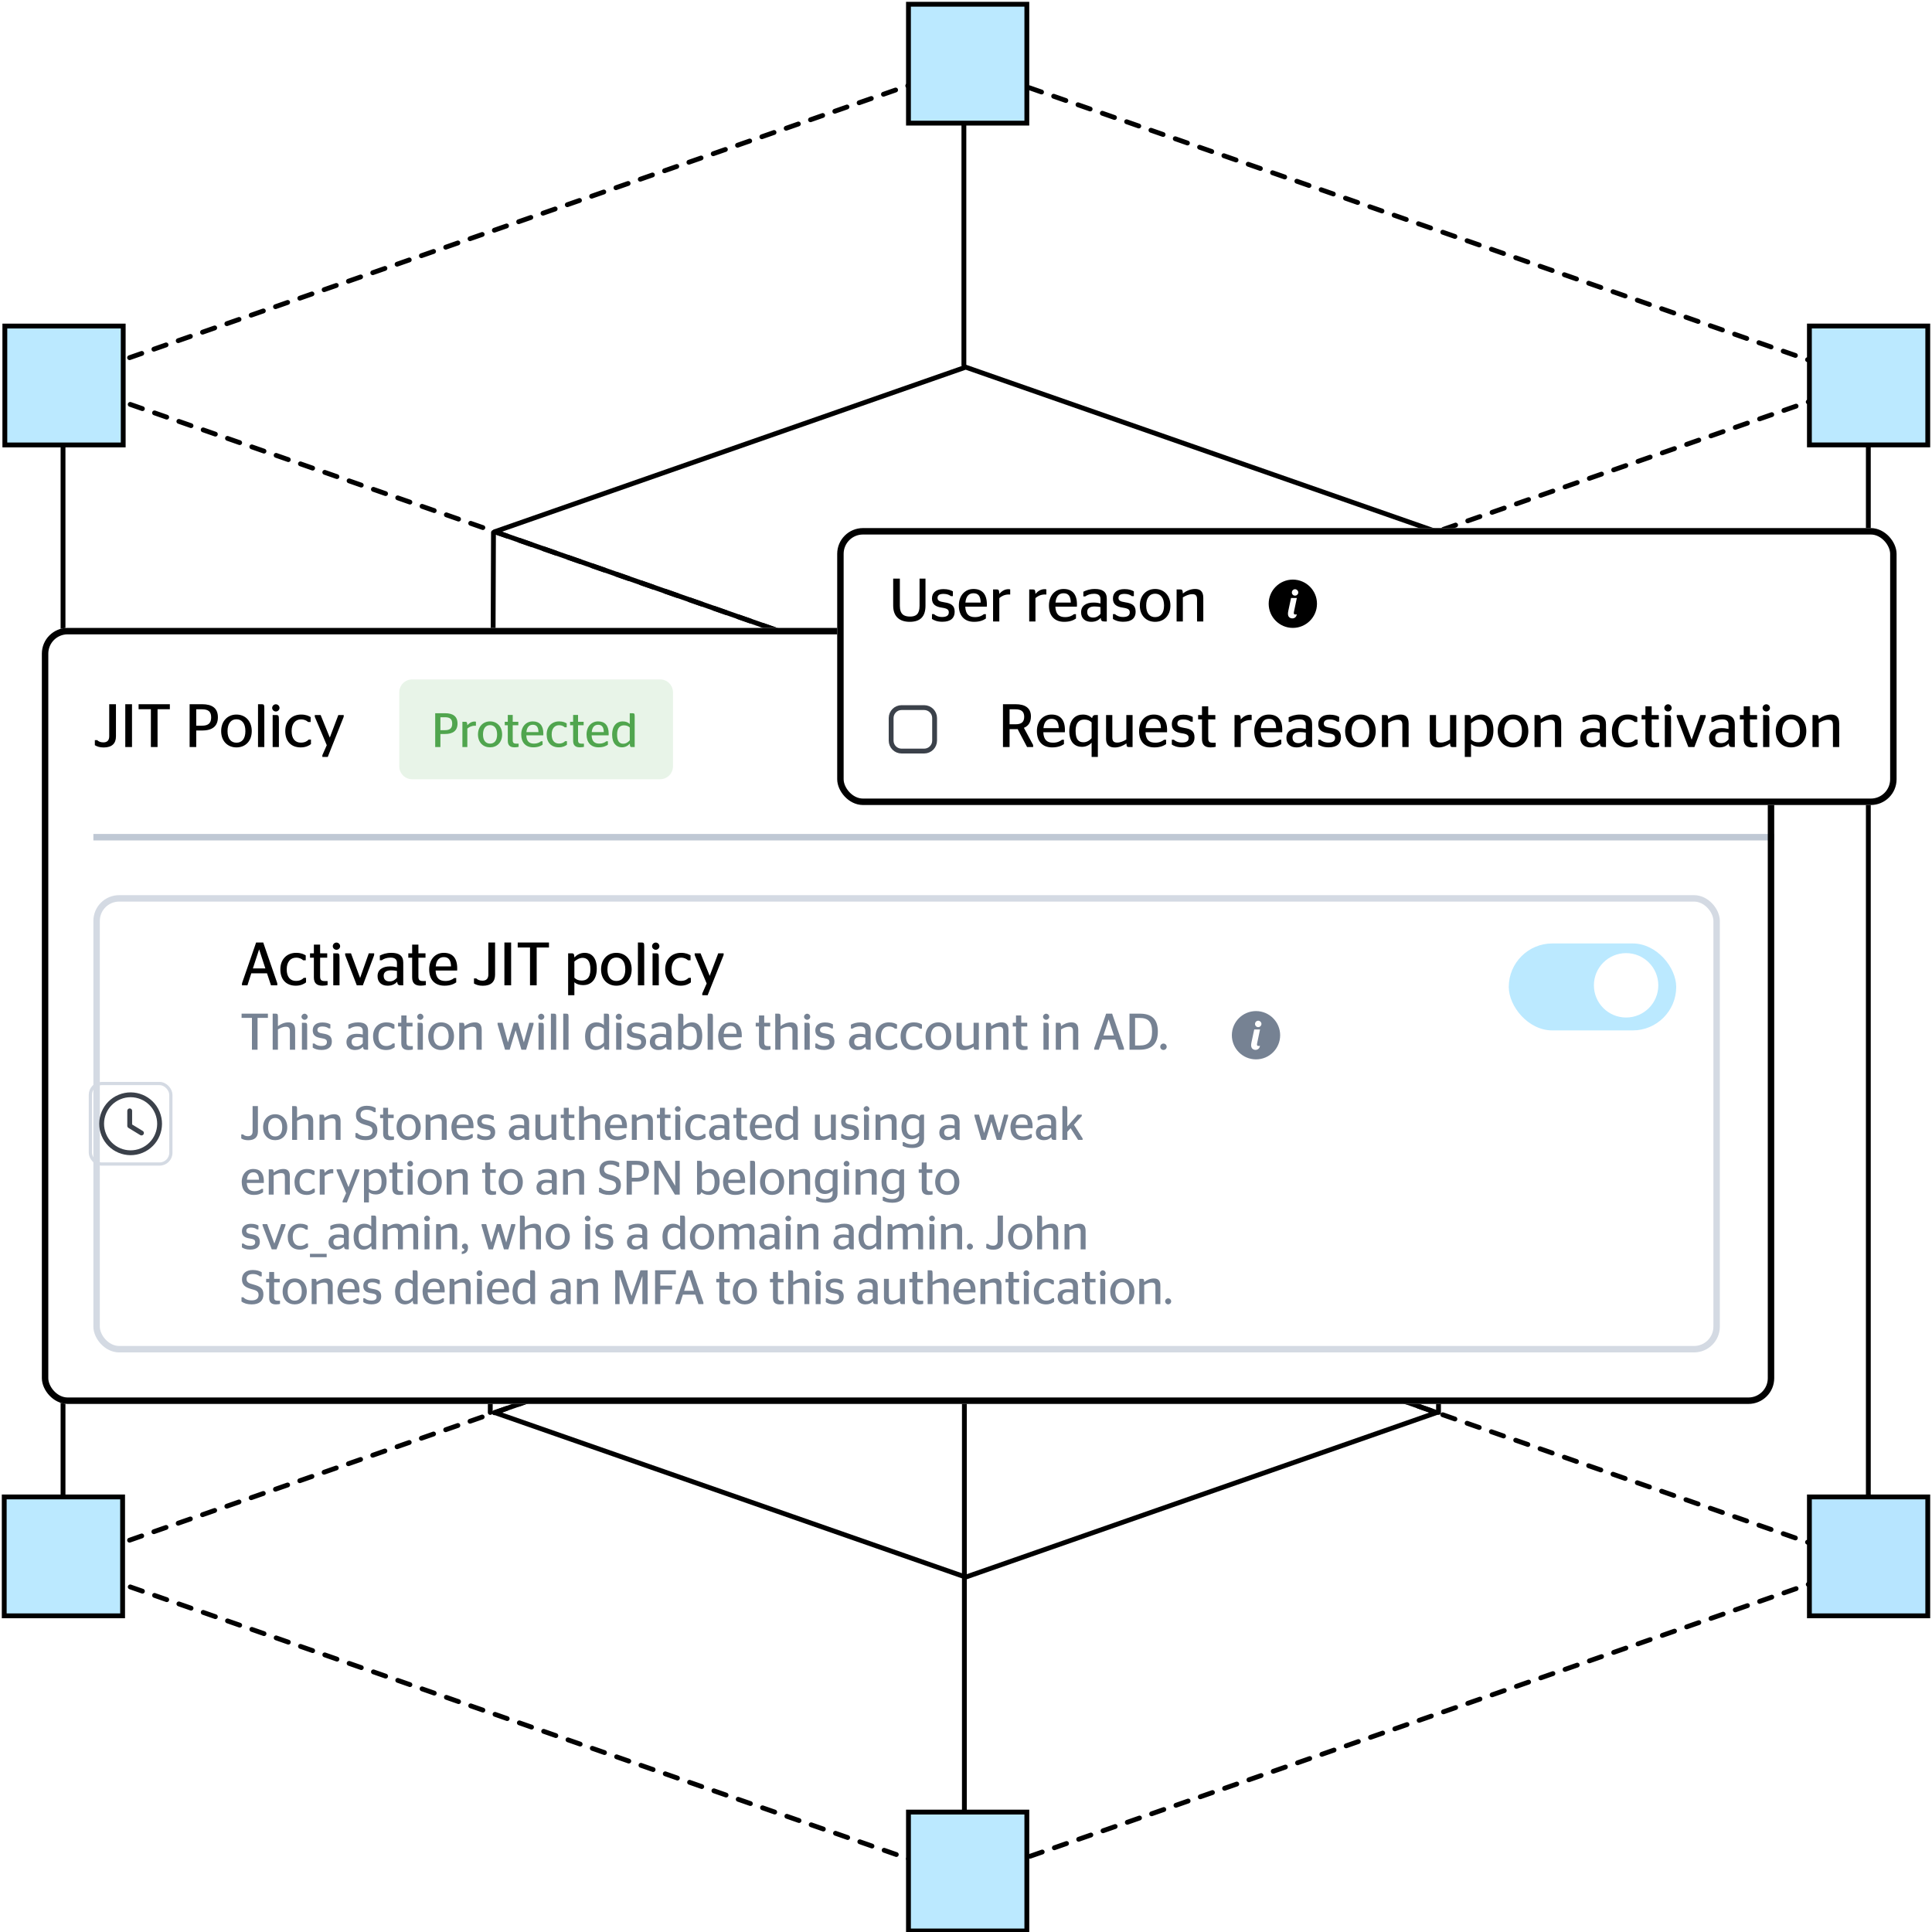 <svg xmlns="http://www.w3.org/2000/svg" width="600" height="600" viewBox="0 0 600 600" fill="none"><rect x="0" y="0" width="600" height="600" fill="#333333" stroke="none"/><g clip-path="url(#clip0_12_1344)"><rect width="600" height="600" fill="white"></rect><g clip-path="url(#clip1_12_1344)"><path d="M580.228 118.299L299.908 20.347L19.575 118.299L299.895 216.224L580.214 118.299H580.228Z" stroke="black" stroke-width="1.5" stroke-linecap="round" stroke-linejoin="round" stroke-dasharray="4 4"></path><path d="M446.166 165.125L299.908 114.026L153.65 165.125L299.908 216.224L446.166 165.125Z" stroke="black" stroke-width="1.5" stroke-linecap="round" stroke-linejoin="round"></path><path d="M446.166 438.686L299.908 387.587L153.65 438.686L299.908 489.785L446.166 438.686Z" stroke="black" stroke-width="1.5" stroke-linecap="round" stroke-linejoin="round"></path><path d="M580.228 485.539L299.908 387.6L19.575 485.539L299.895 583.464L580.214 485.539H580.228Z" stroke="black" stroke-width="1.5" stroke-linecap="round" stroke-linejoin="round" stroke-dasharray="4 4"></path><path d="M580.228 485.539V118.299" stroke="black" stroke-width="1.5" stroke-linecap="round" stroke-linejoin="round"></path><path d="M19.575 118.299V485.539" stroke="black" stroke-width="1.5" stroke-linecap="round" stroke-linejoin="round"></path><path d="M299.499 215.798L299.499 579.832" stroke="black" stroke-width="1.5" stroke-linecap="round" stroke-linejoin="round"></path><path d="M299.344 19.78L299.344 113.407" stroke="black" stroke-width="1.5" stroke-linecap="round" stroke-linejoin="round"></path><path d="M446.744 165.378V438.655" stroke="black" stroke-width="1.5" stroke-linecap="round" stroke-linejoin="round"></path><path d="M153.255 165.378L152.254 438.655" stroke="black" stroke-width="1.5" stroke-linecap="round" stroke-linejoin="round"></path><path d="M282.131 197.064H318.893V233.987H282.131V197.064Z" fill="#BBE9FF" stroke="black" stroke-width="1.5" stroke-miterlimit="10"></path><path d="M282.131 369.076H318.893V405.999H282.131V369.076Z" fill="#BBE9FF" stroke="black" stroke-width="1.5" stroke-miterlimit="10"></path><path d="M282.131 1.319H318.893V38.242H282.131V1.319Z" fill="#BBE9FF" stroke="black" stroke-width="1.5" stroke-miterlimit="10"></path><path d="M1.504 101.259H38.265V138.182H1.504V101.259Z" fill="#BBE9FF" stroke="black" stroke-width="1.5" stroke-miterlimit="10"></path><path d="M282.131 562.758H318.893V599.681H282.131V562.758Z" fill="#BBE9FF" stroke="black" stroke-width="1.5" stroke-miterlimit="10"></path><path d="M561.926 464.886H598.687V501.809H561.926V464.886Z" fill="#B7E5FF" stroke="black" stroke-width="1.5" stroke-miterlimit="10"></path><path d="M1.313 464.886H38.075V501.809H1.313V464.886Z" fill="#BBE9FF" stroke="black" stroke-width="1.5" stroke-miterlimit="10"></path><path d="M561.926 101.248H598.687V138.171H561.926V101.248Z" fill="#BBE9FF" stroke="black" stroke-width="1.5" stroke-miterlimit="10"></path><g clip-path="url(#clip2_12_1344)"><rect x="13" y="195" width="538" height="241" rx="8" fill="white"></rect><path d="M32.192 232.133C30.938 232.133 30.102 231.829 29.456 231.43V229.853H30.178C30.539 230.195 31.071 230.556 32.097 230.556C33.313 230.556 33.921 229.891 33.921 228.656V218.7H36.011V228.694C36.011 230.879 34.776 232.133 32.192 232.133ZM40.996 232H38.906V218.7H40.996V232ZM48.93 232H46.859V220.258H43.04V218.7H52.749V220.258H48.93V232ZM58.889 232V218.7H62.765C65.824 218.7 67.667 219.878 67.667 222.747C67.667 225.616 65.843 226.87 62.727 226.87H60.941V232H58.889ZM60.941 220.277V225.369H62.727C64.703 225.369 65.577 224.571 65.577 222.785C65.577 220.999 64.703 220.277 62.727 220.277H60.941ZM73.435 232.114C70.737 232.114 68.685 230.214 68.685 227.06C68.685 223.887 70.737 221.911 73.435 221.911C76.133 221.911 78.185 223.887 78.185 227.06C78.185 230.214 76.133 232.114 73.435 232.114ZM73.435 230.651C75.126 230.651 76.209 229.454 76.209 227.06C76.209 224.666 75.126 223.374 73.435 223.374C71.763 223.374 70.661 224.666 70.661 227.06C70.661 229.454 71.763 230.651 73.435 230.651ZM82.087 232H80.13V218.7H81.213C81.973 218.7 82.087 218.89 82.087 219.992V232ZM85.664 220.961C85.056 220.961 84.524 220.467 84.524 219.859C84.524 219.232 85.056 218.719 85.664 218.719C86.272 218.719 86.804 219.232 86.804 219.859C86.804 220.467 86.272 220.961 85.664 220.961ZM86.614 232H84.676V222.063H85.759C86.519 222.063 86.614 222.291 86.614 223.545V232ZM93.401 232.114C90.38 232.114 88.594 230.195 88.594 227.041C88.594 223.849 90.684 221.911 93.496 221.911C95.035 221.911 95.909 222.348 96.479 222.709V224.229H95.681C95.263 223.811 94.56 223.412 93.477 223.412C91.767 223.412 90.57 224.704 90.57 227.041C90.57 229.435 91.691 230.632 93.439 230.632C94.731 230.632 95.434 230.138 95.852 229.682H96.574V231.088C96.004 231.544 94.959 232.114 93.401 232.114ZM100.113 235.078V234.527L101.481 231.43L97.757 222.595V222.063H99.581L102.412 229.036H102.431L105.072 222.063H106.744V222.595L101.785 235.078H100.113Z" fill="black"></path><path d="M124 215C124 212.791 125.791 211 128 211H205C207.209 211 209 212.791 209 215V238C209 240.209 207.209 242 205 242H128C125.791 242 124 240.209 124 238V215Z" fill="#E8F4E8"></path><path d="M135.155 232V221.5H138.215C140.63 221.5 142.085 222.43 142.085 224.695C142.085 226.96 140.645 227.95 138.185 227.95H136.775V232H135.155ZM136.775 222.745V226.765H138.185C139.745 226.765 140.435 226.135 140.435 224.725C140.435 223.315 139.745 222.745 138.185 222.745H136.775ZM147.459 225.385C146.394 225.385 145.629 225.835 145.134 226.27V232H143.604V224.155H144.564C144.939 224.155 145.104 224.32 145.134 225.235C145.659 224.635 146.409 224.08 147.384 224.08C147.564 224.08 147.714 224.11 147.804 224.14V225.4C147.804 225.4 147.519 225.385 147.459 225.385ZM152.191 232.09C150.061 232.09 148.441 230.59 148.441 228.1C148.441 225.595 150.061 224.035 152.191 224.035C154.321 224.035 155.941 225.595 155.941 228.1C155.941 230.59 154.321 232.09 152.191 232.09ZM152.191 230.935C153.526 230.935 154.381 229.99 154.381 228.1C154.381 226.21 153.526 225.19 152.191 225.19C150.871 225.19 150.001 226.21 150.001 228.1C150.001 229.99 150.871 230.935 152.191 230.935ZM156.756 225.235V224.155H157.701V222.025H159.231V224.155H160.971V225.235H159.231V229.885C159.231 230.71 159.576 230.95 160.356 230.95H161.061V231.94C160.776 232.015 160.341 232.09 159.816 232.09C158.481 232.09 157.701 231.535 157.701 230.065V225.235H156.756ZM168.728 228.37H163.448C163.523 230.23 164.363 230.935 165.833 230.935C166.838 230.935 167.528 230.605 168.008 230.215H168.503V231.28C167.933 231.67 167.078 232.09 165.608 232.09C163.208 232.09 161.873 230.56 161.873 228.1C161.873 225.595 163.418 224.035 165.458 224.035C167.528 224.035 168.743 225.25 168.743 227.83C168.743 228.04 168.728 228.31 168.728 228.37ZM165.458 225.085C164.438 225.085 163.643 225.7 163.478 227.365H167.228C167.198 225.67 166.538 225.085 165.458 225.085ZM173.564 232.09C171.179 232.09 169.769 230.575 169.769 228.085C169.769 225.565 171.419 224.035 173.639 224.035C174.854 224.035 175.544 224.38 175.994 224.665V225.865H175.364C175.034 225.535 174.479 225.22 173.624 225.22C172.274 225.22 171.329 226.24 171.329 228.085C171.329 229.975 172.214 230.92 173.594 230.92C174.614 230.92 175.169 230.53 175.499 230.17H176.069V231.28C175.619 231.64 174.794 232.09 173.564 232.09ZM177.044 225.235V224.155H177.989V222.025H179.519V224.155H181.259V225.235H179.519V229.885C179.519 230.71 179.864 230.95 180.644 230.95H181.349V231.94C181.064 232.015 180.629 232.09 180.104 232.09C178.769 232.09 177.989 231.535 177.989 230.065V225.235H177.044ZM189.016 228.37H183.736C183.811 230.23 184.651 230.935 186.121 230.935C187.126 230.935 187.816 230.605 188.296 230.215H188.791V231.28C188.221 231.67 187.366 232.09 185.896 232.09C183.496 232.09 182.161 230.56 182.161 228.1C182.161 225.595 183.706 224.035 185.746 224.035C187.816 224.035 189.031 225.25 189.031 227.83C189.031 228.04 189.016 228.31 189.016 228.37ZM185.746 225.085C184.726 225.085 183.931 225.7 183.766 227.365H187.516C187.486 225.67 186.826 225.085 185.746 225.085ZM196.102 232C195.757 232 195.637 231.82 195.592 230.935C195.052 231.58 194.212 232.09 193.132 232.09C191.497 232.09 190.102 230.92 190.102 228.19C190.102 225.115 191.767 224.035 193.342 224.035C194.422 224.035 195.067 224.35 195.577 224.845V221.5H196.417C197.017 221.5 197.107 221.65 197.107 222.52V232H196.102ZM193.507 230.965C194.377 230.965 194.992 230.56 195.577 229.915V225.925C195.127 225.505 194.587 225.265 193.777 225.265C192.742 225.265 191.647 225.82 191.647 228.115C191.647 230.26 192.442 230.965 193.507 230.965Z" fill="#50A54E"></path><path d="M29 260H552" stroke="#BFC8D4" stroke-width="2"></path><rect x="30" y="279" width="503.111" height="140" rx="7" stroke="#D4DAE3" stroke-width="2"></rect><rect x="28.064" y="336.5" width="25" height="25" rx="3.5" stroke="#D4DAE3"></rect><g clip-path="url(#clip3_12_1344)"><path d="M37.12 340.687C41.711 338.785 46.974 340.966 48.876 345.557C50.778 350.148 48.597 355.411 44.006 357.313C39.415 359.215 34.152 357.034 32.25 352.443C30.349 347.852 32.529 342.589 37.12 340.687Z" stroke="#3B414A" stroke-width="1.5" stroke-linecap="round" stroke-linejoin="round"></path><path d="M40.282 344.985V349.636L43.938 351.865" stroke="#3B414A" stroke-width="1.5" stroke-linecap="round" stroke-linejoin="round"></path></g><path d="M75.153 306V305.373L79.541 292.7H81.746L86.115 305.373V306H84.159L82.924 302.276H78.04L76.844 306H75.153ZM80.454 294.885L78.534 300.756H82.41L80.492 294.885H80.454ZM91.873 306.114C88.852 306.114 87.066 304.195 87.066 301.041C87.066 297.849 89.156 295.911 91.968 295.911C93.507 295.911 94.381 296.348 94.951 296.709V298.229H94.153C93.735 297.811 93.032 297.412 91.949 297.412C90.239 297.412 89.042 298.704 89.042 301.041C89.042 303.435 90.163 304.632 91.911 304.632C93.203 304.632 93.906 304.138 94.324 303.682H95.046V305.088C94.476 305.544 93.431 306.114 91.873 306.114ZM96.281 297.431V296.063H97.478V293.365H99.416V296.063H101.62V297.431H99.416V303.321C99.416 304.366 99.853 304.67 100.841 304.67H101.734V305.924C101.373 306.019 100.822 306.114 100.157 306.114C98.466 306.114 97.478 305.411 97.478 303.549V297.431H96.281ZM104.49 294.961C103.882 294.961 103.35 294.467 103.35 293.859C103.35 293.232 103.882 292.719 104.49 292.719C105.098 292.719 105.63 293.232 105.63 293.859C105.63 294.467 105.098 294.961 104.49 294.961ZM105.44 306H103.502V296.063H104.585C105.345 296.063 105.44 296.291 105.44 297.545V306ZM110.805 306L107.195 296.614V296.063H109L111.812 303.663H111.85L114.529 296.063H116.201V296.614L112.686 306H110.805ZM124.474 306C123.714 306 123.448 305.791 123.334 304.898C122.593 305.696 121.7 306.114 120.37 306.114C118.565 306.114 117.254 305.088 117.254 303.15C117.254 301.117 118.869 300.129 121.111 300.129C121.966 300.129 122.593 300.224 123.277 300.395V299.084C123.277 297.906 122.593 297.393 121.282 297.393C120.104 297.393 119.192 297.754 118.565 298.21H117.957V296.766C118.831 296.329 119.933 295.911 121.529 295.911C123.885 295.911 125.234 296.766 125.234 298.951V306H124.474ZM120.997 304.784C122.042 304.784 122.707 304.29 123.277 303.644V301.535C122.726 301.421 122.118 301.345 121.434 301.345C120.104 301.345 119.154 301.839 119.154 303.036C119.154 304.271 119.933 304.784 120.997 304.784ZM126.804 297.431V296.063H128.001V293.365H129.939V296.063H132.143V297.431H129.939V303.321C129.939 304.366 130.376 304.67 131.364 304.67H132.257V305.924C131.896 306.019 131.345 306.114 130.68 306.114C128.989 306.114 128.001 305.411 128.001 303.549V297.431H126.804ZM141.969 301.402H135.281C135.376 303.758 136.44 304.651 138.302 304.651C139.575 304.651 140.449 304.233 141.057 303.739H141.684V305.088C140.962 305.582 139.879 306.114 138.017 306.114C134.977 306.114 133.286 304.176 133.286 301.06C133.286 297.887 135.243 295.911 137.827 295.911C140.449 295.911 141.988 297.45 141.988 300.718C141.988 300.984 141.969 301.326 141.969 301.402ZM137.827 297.241C136.535 297.241 135.528 298.02 135.319 300.129H140.069C140.031 297.982 139.195 297.241 137.827 297.241ZM149.933 306.133C148.679 306.133 147.843 305.829 147.197 305.43V303.853H147.919C148.28 304.195 148.812 304.556 149.838 304.556C151.054 304.556 151.662 303.891 151.662 302.656V292.7H153.752V302.694C153.752 304.879 152.517 306.133 149.933 306.133ZM158.737 306H156.647V292.7H158.737V306ZM166.671 306H164.6V294.258H160.781V292.7H170.49V294.258H166.671V306ZM181.133 305.943C179.879 305.943 179.043 305.601 178.378 305.05V309.078H176.44V296.063H177.656C178.131 296.063 178.34 296.272 178.378 297.336C179.119 296.595 180.126 295.911 181.608 295.911C183.47 295.911 185.332 297.165 185.332 300.813C185.332 304.632 183.204 305.943 181.133 305.943ZM180.924 297.469C179.955 297.469 179.062 298.02 178.378 298.609V303.644C178.967 304.233 179.67 304.518 180.658 304.518C182.026 304.518 183.356 303.853 183.356 301.003C183.356 298.172 182.14 297.469 180.924 297.469ZM191.417 306.114C188.719 306.114 186.667 304.214 186.667 301.06C186.667 297.887 188.719 295.911 191.417 295.911C194.115 295.911 196.167 297.887 196.167 301.06C196.167 304.214 194.115 306.114 191.417 306.114ZM191.417 304.651C193.108 304.651 194.191 303.454 194.191 301.06C194.191 298.666 193.108 297.374 191.417 297.374C189.745 297.374 188.643 298.666 188.643 301.06C188.643 303.454 189.745 304.651 191.417 304.651ZM200.069 306H198.112V292.7H199.195C199.955 292.7 200.069 292.89 200.069 293.992V306ZM203.646 294.961C203.038 294.961 202.506 294.467 202.506 293.859C202.506 293.232 203.038 292.719 203.646 292.719C204.254 292.719 204.786 293.232 204.786 293.859C204.786 294.467 204.254 294.961 203.646 294.961ZM204.596 306H202.658V296.063H203.741C204.501 296.063 204.596 296.291 204.596 297.545V306ZM211.384 306.114C208.363 306.114 206.577 304.195 206.577 301.041C206.577 297.849 208.667 295.911 211.479 295.911C213.018 295.911 213.892 296.348 214.462 296.709V298.229H213.664C213.246 297.811 212.543 297.412 211.46 297.412C209.75 297.412 208.553 298.704 208.553 301.041C208.553 303.435 209.674 304.632 211.422 304.632C212.714 304.632 213.417 304.138 213.835 303.682H214.557V305.088C213.987 305.544 212.942 306.114 211.384 306.114ZM218.096 309.078V308.527L219.464 305.43L215.74 296.595V296.063H217.564L220.395 303.036H220.414L223.055 296.063H224.727V296.595L219.768 309.078H218.096Z" fill="black"></path><path d="M79.987 326H78.243V316.112H75.028V314.8H83.204V316.112H79.987V326ZM86.314 315.888V318.688C87.13 318.048 88.282 317.504 89.514 317.504C90.682 317.504 91.658 317.984 91.658 319.808V326H90.026V320.192C90.026 319.152 89.562 318.864 88.762 318.864C87.85 318.864 87.002 319.296 86.314 319.696V326H84.682V314.8H85.578C86.202 314.8 86.314 314.944 86.314 315.888ZM94.593 316.704C94.081 316.704 93.633 316.288 93.633 315.776C93.633 315.248 94.081 314.816 94.593 314.816C95.105 314.816 95.553 315.248 95.553 315.776C95.553 316.288 95.105 316.704 94.593 316.704ZM95.393 326H93.761V317.632H94.673C95.313 317.632 95.393 317.824 95.393 318.88V326ZM99.861 326.08C98.485 326.08 97.685 325.712 97.125 325.344V324.08H97.653C98.037 324.448 98.741 324.832 99.781 324.832C100.949 324.832 101.525 324.416 101.525 323.616C101.525 322.912 101.125 322.608 99.765 322.4C98.069 322.16 97.125 321.536 97.125 319.984C97.125 318.4 98.293 317.536 100.133 317.536C101.317 317.536 102.037 317.808 102.597 318.128V319.376H102.069C101.669 319.056 101.061 318.784 100.149 318.784C99.077 318.784 98.581 319.152 98.581 319.856C98.581 320.512 99.045 320.8 100.357 320.992C102.197 321.264 103.061 321.872 103.061 323.472C103.061 325.056 102.053 326.08 99.861 326.08ZM113.671 326C113.031 326 112.807 325.824 112.711 325.072C112.087 325.744 111.335 326.096 110.215 326.096C108.695 326.096 107.591 325.232 107.591 323.6C107.591 321.888 108.951 321.056 110.839 321.056C111.559 321.056 112.087 321.136 112.663 321.28V320.176C112.663 319.184 112.087 318.752 110.983 318.752C109.991 318.752 109.223 319.056 108.695 319.44H108.183V318.224C108.919 317.856 109.847 317.504 111.191 317.504C113.175 317.504 114.311 318.224 114.311 320.064V326H113.671ZM110.743 324.976C111.623 324.976 112.183 324.56 112.663 324.016V322.24C112.199 322.144 111.687 322.08 111.111 322.08C109.991 322.08 109.191 322.496 109.191 323.504C109.191 324.544 109.847 324.976 110.743 324.976ZM119.905 326.096C117.361 326.096 115.857 324.48 115.857 321.824C115.857 319.136 117.617 317.504 119.985 317.504C121.281 317.504 122.017 317.872 122.497 318.176V319.456H121.825C121.473 319.104 120.881 318.768 119.969 318.768C118.529 318.768 117.521 319.856 117.521 321.824C117.521 323.84 118.465 324.848 119.937 324.848C121.025 324.848 121.617 324.432 121.969 324.048H122.577V325.232C122.097 325.616 121.217 326.096 119.905 326.096ZM123.618 318.784V317.632H124.626V315.36H126.258V317.632H128.114V318.784H126.258V323.744C126.258 324.624 126.626 324.88 127.458 324.88H128.21V325.936C127.906 326.016 127.442 326.096 126.882 326.096C125.458 326.096 124.626 325.504 124.626 323.936V318.784H123.618ZM130.53 316.704C130.018 316.704 129.57 316.288 129.57 315.776C129.57 315.248 130.018 314.816 130.53 314.816C131.042 314.816 131.49 315.248 131.49 315.776C131.49 316.288 131.042 316.704 130.53 316.704ZM131.33 326H129.698V317.632H130.61C131.25 317.632 131.33 317.824 131.33 318.88V326ZM136.998 326.096C134.726 326.096 132.998 324.496 132.998 321.84C132.998 319.168 134.726 317.504 136.998 317.504C139.27 317.504 140.998 319.168 140.998 321.84C140.998 324.496 139.27 326.096 136.998 326.096ZM136.998 324.864C138.422 324.864 139.334 323.856 139.334 321.84C139.334 319.824 138.422 318.736 136.998 318.736C135.59 318.736 134.662 319.824 134.662 321.84C134.662 323.856 135.59 324.864 136.998 324.864ZM143.644 317.632C144.044 317.632 144.22 317.808 144.252 318.688C145.068 318.048 146.22 317.504 147.452 317.504C148.62 317.504 149.596 317.984 149.596 319.808V326H147.964V320.192C147.964 319.152 147.5 318.864 146.7 318.864C145.788 318.864 144.94 319.296 144.252 319.696V326H142.62V317.632H143.644ZM156.847 326L154.527 318.112V317.632H156.047L157.727 323.68H157.759L159.583 317.632H160.863L162.671 323.68H162.703L164.367 317.632H165.695V318.112L163.391 326H161.935L160.143 320.016H160.111L158.287 326H156.847ZM168.077 316.704C167.565 316.704 167.117 316.288 167.117 315.776C167.117 315.248 167.565 314.816 168.077 314.816C168.589 314.816 169.037 315.248 169.037 315.776C169.037 316.288 168.589 316.704 168.077 316.704ZM168.877 326H167.245V317.632H168.157C168.797 317.632 168.877 317.824 168.877 318.88V326ZM172.737 326H171.089V314.8H172.001C172.641 314.8 172.737 314.96 172.737 315.888V326ZM176.565 326H174.917V314.8H175.829C176.469 314.8 176.565 314.96 176.565 315.888V326ZM188.102 326C187.734 326 187.606 325.808 187.558 324.864C186.982 325.552 186.086 326.096 184.934 326.096C183.19 326.096 181.702 324.848 181.702 321.936C181.702 318.656 183.478 317.504 185.158 317.504C186.31 317.504 186.998 317.84 187.542 318.368V314.8H188.438C189.078 314.8 189.174 314.96 189.174 315.888V326H188.102ZM185.334 324.896C186.262 324.896 186.918 324.464 187.542 323.776V319.52C187.062 319.072 186.486 318.816 185.622 318.816C184.518 318.816 183.35 319.408 183.35 321.856C183.35 324.144 184.198 324.896 185.334 324.896ZM192.187 316.704C191.675 316.704 191.227 316.288 191.227 315.776C191.227 315.248 191.675 314.816 192.187 314.816C192.699 314.816 193.147 315.248 193.147 315.776C193.147 316.288 192.699 316.704 192.187 316.704ZM192.987 326H191.355V317.632H192.267C192.907 317.632 192.987 317.824 192.987 318.88V326ZM197.454 326.08C196.078 326.08 195.278 325.712 194.718 325.344V324.08H195.246C195.63 324.448 196.334 324.832 197.374 324.832C198.542 324.832 199.118 324.416 199.118 323.616C199.118 322.912 198.718 322.608 197.358 322.4C195.662 322.16 194.718 321.536 194.718 319.984C194.718 318.4 195.886 317.536 197.726 317.536C198.91 317.536 199.63 317.808 200.19 318.128V319.376H199.662C199.262 319.056 198.654 318.784 197.742 318.784C196.67 318.784 196.174 319.152 196.174 319.856C196.174 320.512 196.638 320.8 197.95 320.992C199.79 321.264 200.654 321.872 200.654 323.472C200.654 325.056 199.646 326.08 197.454 326.08ZM207.89 326C207.25 326 207.026 325.824 206.93 325.072C206.306 325.744 205.554 326.096 204.434 326.096C202.914 326.096 201.81 325.232 201.81 323.6C201.81 321.888 203.17 321.056 205.058 321.056C205.778 321.056 206.306 321.136 206.882 321.28V320.176C206.882 319.184 206.306 318.752 205.202 318.752C204.21 318.752 203.442 319.056 202.914 319.44H202.402V318.224C203.138 317.856 204.066 317.504 205.41 317.504C207.394 317.504 208.53 318.224 208.53 320.064V326H207.89ZM204.962 324.976C205.842 324.976 206.402 324.56 206.882 324.016V322.24C206.418 322.144 205.906 322.08 205.33 322.08C204.21 322.08 203.41 322.496 203.41 323.504C203.41 324.544 204.066 324.976 204.962 324.976ZM212.236 315.888V318.704C212.86 318.08 213.74 317.504 214.956 317.504C216.524 317.504 218.092 318.528 218.092 321.696C218.092 324.96 216.332 326.096 214.604 326.096C213.436 326.096 212.636 325.744 212.06 325.2C211.884 325.664 211.58 326 211.276 326H210.604V314.8H211.5C212.124 314.8 212.236 314.96 212.236 315.888ZM214.364 318.816C213.548 318.816 212.796 319.28 212.236 319.776V324.128C212.732 324.64 213.308 324.896 214.172 324.896C215.276 324.896 216.428 324.336 216.428 321.856C216.428 319.392 215.404 318.816 214.364 318.816ZM221.409 326H219.761V314.8H220.673C221.313 314.8 221.409 314.96 221.409 315.888V326ZM230.357 322.128H224.725C224.805 324.112 225.701 324.864 227.269 324.864C228.341 324.864 229.077 324.512 229.589 324.096H230.117V325.232C229.509 325.648 228.597 326.096 227.029 326.096C224.469 326.096 223.045 324.464 223.045 321.84C223.045 319.168 224.693 317.504 226.869 317.504C229.077 317.504 230.373 318.8 230.373 321.552C230.373 321.776 230.357 322.064 230.357 322.128ZM226.869 318.624C225.781 318.624 224.933 319.28 224.757 321.056H228.757C228.725 319.248 228.021 318.624 226.869 318.624ZM234.696 318.784V317.632H235.704V315.36H237.336V317.632H239.192V318.784H237.336V323.744C237.336 324.624 237.704 324.88 238.536 324.88H239.288V325.936C238.984 326.016 238.52 326.096 237.96 326.096C236.536 326.096 235.704 325.504 235.704 323.936V318.784H234.696ZM242.392 315.888V318.688C243.208 318.048 244.36 317.504 245.592 317.504C246.76 317.504 247.736 317.984 247.736 319.808V326H246.104V320.192C246.104 319.152 245.64 318.864 244.84 318.864C243.928 318.864 243.08 319.296 242.392 319.696V326H240.76V314.8H241.656C242.28 314.8 242.392 314.944 242.392 315.888ZM250.671 316.704C250.159 316.704 249.711 316.288 249.711 315.776C249.711 315.248 250.159 314.816 250.671 314.816C251.183 314.816 251.631 315.248 251.631 315.776C251.631 316.288 251.183 316.704 250.671 316.704ZM251.471 326H249.839V317.632H250.751C251.391 317.632 251.471 317.824 251.471 318.88V326ZM255.939 326.08C254.563 326.08 253.763 325.712 253.203 325.344V324.08H253.731C254.115 324.448 254.819 324.832 255.859 324.832C257.027 324.832 257.603 324.416 257.603 323.616C257.603 322.912 257.203 322.608 255.843 322.4C254.147 322.16 253.203 321.536 253.203 319.984C253.203 318.4 254.371 317.536 256.211 317.536C257.395 317.536 258.115 317.808 258.675 318.128V319.376H258.147C257.747 319.056 257.139 318.784 256.227 318.784C255.155 318.784 254.659 319.152 254.659 319.856C254.659 320.512 255.123 320.8 256.435 320.992C258.275 321.264 259.139 321.872 259.139 323.472C259.139 325.056 258.131 326.08 255.939 326.08ZM269.75 326C269.11 326 268.886 325.824 268.79 325.072C268.166 325.744 267.414 326.096 266.294 326.096C264.774 326.096 263.67 325.232 263.67 323.6C263.67 321.888 265.03 321.056 266.918 321.056C267.638 321.056 268.166 321.136 268.742 321.28V320.176C268.742 319.184 268.166 318.752 267.062 318.752C266.07 318.752 265.302 319.056 264.774 319.44H264.262V318.224C264.998 317.856 265.926 317.504 267.27 317.504C269.254 317.504 270.39 318.224 270.39 320.064V326H269.75ZM266.822 324.976C267.702 324.976 268.262 324.56 268.742 324.016V322.24C268.278 322.144 267.766 322.08 267.19 322.08C266.07 322.08 265.27 322.496 265.27 323.504C265.27 324.544 265.926 324.976 266.822 324.976ZM275.984 326.096C273.44 326.096 271.936 324.48 271.936 321.824C271.936 319.136 273.696 317.504 276.064 317.504C277.36 317.504 278.096 317.872 278.576 318.176V319.456H277.904C277.552 319.104 276.96 318.768 276.048 318.768C274.608 318.768 273.6 319.856 273.6 321.824C273.6 323.84 274.544 324.848 276.016 324.848C277.104 324.848 277.696 324.432 278.048 324.048H278.656V325.232C278.176 325.616 277.296 326.096 275.984 326.096ZM283.734 326.096C281.19 326.096 279.686 324.48 279.686 321.824C279.686 319.136 281.446 317.504 283.814 317.504C285.11 317.504 285.846 317.872 286.326 318.176V319.456H285.654C285.302 319.104 284.71 318.768 283.798 318.768C282.358 318.768 281.35 319.856 281.35 321.824C281.35 323.84 282.294 324.848 283.766 324.848C284.854 324.848 285.446 324.432 285.798 324.048H286.406V325.232C285.926 325.616 285.046 326.096 283.734 326.096ZM291.436 326.096C289.164 326.096 287.436 324.496 287.436 321.84C287.436 319.168 289.164 317.504 291.436 317.504C293.708 317.504 295.436 319.168 295.436 321.84C295.436 324.496 293.708 326.096 291.436 326.096ZM291.436 324.864C292.86 324.864 293.772 323.856 293.772 321.84C293.772 319.824 292.86 318.736 291.436 318.736C290.028 318.736 289.1 319.824 289.1 321.84C289.1 323.856 290.028 324.864 291.436 324.864ZM299.985 324.832C300.833 324.832 301.681 324.432 302.353 324.032V317.632H303.985V326H302.961C302.577 326 302.417 325.872 302.369 325.056C301.537 325.648 300.449 326.112 299.345 326.112C298.033 326.112 297.057 325.568 297.057 323.872V317.632H298.689V323.504C298.689 324.576 299.217 324.832 299.985 324.832ZM307.238 317.632C307.638 317.632 307.814 317.808 307.846 318.688C308.662 318.048 309.814 317.504 311.046 317.504C312.214 317.504 313.19 317.984 313.19 319.808V326H311.558V320.192C311.558 319.152 311.094 318.864 310.294 318.864C309.382 318.864 308.534 319.296 307.846 319.696V326H306.214V317.632H307.238ZM314.524 318.784V317.632H315.532V315.36H317.164V317.632H319.02V318.784H317.164V323.744C317.164 324.624 317.532 324.88 318.364 324.88H319.116V325.936C318.812 326.016 318.348 326.096 317.788 326.096C316.364 326.096 315.532 325.504 315.532 323.936V318.784H314.524ZM324.89 316.704C324.378 316.704 323.93 316.288 323.93 315.776C323.93 315.248 324.378 314.816 324.89 314.816C325.402 314.816 325.85 315.248 325.85 315.776C325.85 316.288 325.402 316.704 324.89 316.704ZM325.69 326H324.058V317.632H324.97C325.61 317.632 325.69 317.824 325.69 318.88V326ZM328.909 317.632C329.309 317.632 329.485 317.808 329.517 318.688C330.333 318.048 331.485 317.504 332.717 317.504C333.885 317.504 334.861 317.984 334.861 319.808V326H333.229V320.192C333.229 319.152 332.765 318.864 331.965 318.864C331.053 318.864 330.205 319.296 329.517 319.696V326H327.885V317.632H328.909ZM339.825 326V325.472L343.521 314.8H345.377L349.057 325.472V326H347.409L346.369 322.864H342.257L341.249 326H339.825ZM344.289 316.64L342.673 321.584H345.937L344.321 316.64H344.289ZM350.78 326V314.8H353.98C357.612 314.8 359.58 316.464 359.58 320.368C359.58 324.24 357.596 326 353.932 326H350.78ZM352.508 324.688H353.932C356.572 324.688 357.788 323.488 357.788 320.384C357.788 317.312 356.572 316.128 353.932 316.128H352.508V324.688ZM361.319 326.08C360.775 326.08 360.327 325.648 360.327 325.088C360.327 324.528 360.775 324.08 361.319 324.08C361.863 324.08 362.327 324.528 362.327 325.088C362.327 325.648 361.863 326.08 361.319 326.08Z" fill="#768293"></path><path fill-rule="evenodd" clip-rule="evenodd" d="M390.063 329C394.202 329 397.563 325.639 397.563 321.5C397.563 317.361 394.202 314 390.063 314C385.925 314 382.563 317.361 382.563 321.5C382.563 325.639 385.925 329 390.063 329ZM390.05 318.692C390.248 318.89 390.472 318.982 390.749 318.982C391.026 318.982 391.263 318.89 391.447 318.692C391.645 318.495 391.751 318.271 391.751 317.994C391.751 317.717 391.645 317.48 391.447 317.295C391.25 317.098 391.026 316.992 390.749 316.992C390.472 316.992 390.235 317.098 390.05 317.295C389.853 317.493 389.76 317.717 389.76 317.994C389.76 318.271 389.853 318.508 390.05 318.692ZM388.93 325.665C389.18 325.916 389.51 326.047 389.905 326.047C390.261 326.047 390.578 325.942 390.828 325.718C391.092 325.494 391.25 325.178 391.276 324.756C391.158 324.808 391.026 324.835 390.881 324.835C390.696 324.835 390.564 324.808 390.485 324.729C390.406 324.65 390.367 324.532 390.367 324.36C390.367 324.215 390.38 324.083 390.419 323.965L391.316 319.707H389.51L388.653 323.728C388.587 324.057 388.548 324.334 388.548 324.545C388.548 325.046 388.666 325.415 388.917 325.665H388.93Z" fill="#768293"></path><path d="M77.084 354.105C76.094 354.105 75.433 353.865 74.924 353.55V352.305H75.493C75.778 352.575 76.198 352.86 77.008 352.86C77.969 352.86 78.448 352.335 78.448 351.36V343.5H80.099V351.39C80.099 353.115 79.124 354.105 77.084 354.105ZM85.459 354.09C83.329 354.09 81.709 352.59 81.709 350.1C81.709 347.595 83.329 346.035 85.459 346.035C87.589 346.035 89.209 347.595 89.209 350.1C89.209 352.59 87.589 354.09 85.459 354.09ZM85.459 352.935C86.794 352.935 87.649 351.99 87.649 350.1C87.649 348.21 86.794 347.19 85.459 347.19C84.139 347.19 83.269 348.21 83.269 350.1C83.269 351.99 84.139 352.935 85.459 352.935ZM92.26 344.52V347.145C93.025 346.545 94.105 346.035 95.26 346.035C96.355 346.035 97.27 346.485 97.27 348.195V354H95.74V348.555C95.74 347.58 95.305 347.31 94.555 347.31C93.7 347.31 92.905 347.715 92.26 348.09V354H90.73V343.5H91.57C92.155 343.5 92.26 343.635 92.26 344.52ZM100.186 346.155C100.561 346.155 100.726 346.32 100.756 347.145C101.521 346.545 102.601 346.035 103.756 346.035C104.851 346.035 105.766 346.485 105.766 348.195V354H104.236V348.555C104.236 347.58 103.801 347.31 103.051 347.31C102.196 347.31 101.401 347.715 100.756 348.09V354H99.226V346.155H100.186ZM113.584 354.09C112.099 354.09 111.169 353.73 110.389 353.205V351.885H110.959C111.439 352.395 112.234 352.845 113.539 352.845C114.904 352.845 115.699 352.29 115.699 351.15C115.699 349.845 114.634 349.665 113.314 349.29C111.469 348.75 110.539 348 110.539 346.305C110.539 344.475 111.844 343.41 113.884 343.41C115.144 343.41 116.044 343.71 116.674 344.115V345.39H116.119C115.579 344.955 114.934 344.655 113.944 344.655C112.609 344.655 111.964 345.21 111.964 346.185C111.964 347.28 112.759 347.565 114.034 347.895C116.179 348.48 117.199 349.095 117.199 350.985C117.199 353.025 115.864 354.09 113.584 354.09ZM118.047 347.235V346.155H118.992V344.025H120.522V346.155H122.262V347.235H120.522V351.885C120.522 352.71 120.867 352.95 121.647 352.95H122.352V353.94C122.067 354.015 121.632 354.09 121.107 354.09C119.772 354.09 118.992 353.535 118.992 352.065V347.235H118.047ZM126.914 354.09C124.784 354.09 123.164 352.59 123.164 350.1C123.164 347.595 124.784 346.035 126.914 346.035C129.044 346.035 130.664 347.595 130.664 350.1C130.664 352.59 129.044 354.09 126.914 354.09ZM126.914 352.935C128.249 352.935 129.104 351.99 129.104 350.1C129.104 348.21 128.249 347.19 126.914 347.19C125.594 347.19 124.724 348.21 124.724 350.1C124.724 351.99 125.594 352.935 126.914 352.935ZM133.145 346.155C133.52 346.155 133.685 346.32 133.715 347.145C134.48 346.545 135.56 346.035 136.715 346.035C137.81 346.035 138.725 346.485 138.725 348.195V354H137.195V348.555C137.195 347.58 136.76 347.31 136.01 347.31C135.155 347.31 134.36 347.715 133.715 348.09V354H132.185V346.155H133.145ZM147.041 350.37H141.761C141.836 352.23 142.676 352.935 144.146 352.935C145.151 352.935 145.841 352.605 146.321 352.215H146.816V353.28C146.246 353.67 145.391 354.09 143.921 354.09C141.521 354.09 140.186 352.56 140.186 350.1C140.186 347.595 141.731 346.035 143.771 346.035C145.841 346.035 147.056 347.25 147.056 349.83C147.056 350.04 147.041 350.31 147.041 350.37ZM143.771 347.085C142.751 347.085 141.956 347.7 141.791 349.365H145.541C145.511 347.67 144.851 347.085 143.771 347.085ZM150.78 354.075C149.49 354.075 148.74 353.73 148.215 353.385V352.2H148.71C149.07 352.545 149.73 352.905 150.705 352.905C151.8 352.905 152.34 352.515 152.34 351.765C152.34 351.105 151.965 350.82 150.69 350.625C149.1 350.4 148.215 349.815 148.215 348.36C148.215 346.875 149.31 346.065 151.035 346.065C152.145 346.065 152.82 346.32 153.345 346.62V347.79H152.85C152.475 347.49 151.905 347.235 151.05 347.235C150.045 347.235 149.58 347.58 149.58 348.24C149.58 348.855 150.015 349.125 151.245 349.305C152.97 349.56 153.78 350.13 153.78 351.63C153.78 353.115 152.835 354.075 150.78 354.075ZM163.727 354C163.127 354 162.917 353.835 162.827 353.13C162.242 353.76 161.537 354.09 160.487 354.09C159.062 354.09 158.027 353.28 158.027 351.75C158.027 350.145 159.302 349.365 161.072 349.365C161.747 349.365 162.242 349.44 162.782 349.575V348.54C162.782 347.61 162.242 347.205 161.207 347.205C160.277 347.205 159.557 347.49 159.062 347.85H158.582V346.71C159.272 346.365 160.142 346.035 161.402 346.035C163.262 346.035 164.327 346.71 164.327 348.435V354H163.727ZM160.982 353.04C161.807 353.04 162.332 352.65 162.782 352.14V350.475C162.347 350.385 161.867 350.325 161.327 350.325C160.277 350.325 159.527 350.715 159.527 351.66C159.527 352.635 160.142 353.04 160.982 353.04ZM169.017 352.905C169.812 352.905 170.607 352.53 171.237 352.155V346.155H172.767V354H171.807C171.447 354 171.297 353.88 171.252 353.115C170.472 353.67 169.452 354.105 168.417 354.105C167.187 354.105 166.272 353.595 166.272 352.005V346.155H167.802V351.66C167.802 352.665 168.297 352.905 169.017 352.905ZM174.151 347.235V346.155H175.096V344.025H176.626V346.155H178.366V347.235H176.626V351.885C176.626 352.71 176.971 352.95 177.751 352.95H178.456V353.94C178.171 354.015 177.736 354.09 177.211 354.09C175.876 354.09 175.096 353.535 175.096 352.065V347.235H174.151ZM181.366 344.52V347.145C182.131 346.545 183.211 346.035 184.366 346.035C185.461 346.035 186.376 346.485 186.376 348.195V354H184.846V348.555C184.846 347.58 184.411 347.31 183.661 347.31C182.806 347.31 182.011 347.715 181.366 348.09V354H179.836V343.5H180.676C181.261 343.5 181.366 343.635 181.366 344.52ZM194.692 350.37H189.412C189.487 352.23 190.327 352.935 191.797 352.935C192.802 352.935 193.492 352.605 193.972 352.215H194.467V353.28C193.897 353.67 193.042 354.09 191.572 354.09C189.172 354.09 187.837 352.56 187.837 350.1C187.837 347.595 189.382 346.035 191.422 346.035C193.492 346.035 194.707 347.25 194.707 349.83C194.707 350.04 194.692 350.31 194.692 350.37ZM191.422 347.085C190.402 347.085 189.607 347.7 189.442 349.365H193.192C193.162 347.67 192.502 347.085 191.422 347.085ZM197.188 346.155C197.563 346.155 197.728 346.32 197.758 347.145C198.523 346.545 199.603 346.035 200.758 346.035C201.853 346.035 202.768 346.485 202.768 348.195V354H201.238V348.555C201.238 347.58 200.803 347.31 200.053 347.31C199.198 347.31 198.403 347.715 197.758 348.09V354H196.228V346.155H197.188ZM204.019 347.235V346.155H204.964V344.025H206.494V346.155H208.234V347.235H206.494V351.885C206.494 352.71 206.839 352.95 207.619 352.95H208.324V353.94C208.039 354.015 207.604 354.09 207.079 354.09C205.744 354.09 204.964 353.535 204.964 352.065V347.235H204.019ZM210.499 345.285C210.019 345.285 209.599 344.895 209.599 344.415C209.599 343.92 210.019 343.515 210.499 343.515C210.979 343.515 211.399 343.92 211.399 344.415C211.399 344.895 210.979 345.285 210.499 345.285ZM211.249 354H209.719V346.155H210.574C211.174 346.155 211.249 346.335 211.249 347.325V354ZM216.608 354.09C214.223 354.09 212.813 352.575 212.813 350.085C212.813 347.565 214.463 346.035 216.683 346.035C217.898 346.035 218.588 346.38 219.038 346.665V347.865H218.408C218.078 347.535 217.523 347.22 216.668 347.22C215.318 347.22 214.373 348.24 214.373 350.085C214.373 351.975 215.258 352.92 216.638 352.92C217.658 352.92 218.213 352.53 218.543 352.17H219.113V353.28C218.663 353.64 217.838 354.09 216.608 354.09ZM225.91 354C225.31 354 225.1 353.835 225.01 353.13C224.425 353.76 223.72 354.09 222.67 354.09C221.245 354.09 220.21 353.28 220.21 351.75C220.21 350.145 221.485 349.365 223.255 349.365C223.93 349.365 224.425 349.44 224.965 349.575V348.54C224.965 347.61 224.425 347.205 223.39 347.205C222.46 347.205 221.74 347.49 221.245 347.85H220.765V346.71C221.455 346.365 222.325 346.035 223.585 346.035C225.445 346.035 226.51 346.71 226.51 348.435V354H225.91ZM223.165 353.04C223.99 353.04 224.515 352.65 224.965 352.14V350.475C224.53 350.385 224.05 350.325 223.51 350.325C222.46 350.325 221.71 350.715 221.71 351.66C221.71 352.635 222.325 353.04 223.165 353.04ZM227.749 347.235V346.155H228.694V344.025H230.224V346.155H231.964V347.235H230.224V351.885C230.224 352.71 230.569 352.95 231.349 352.95H232.054V353.94C231.769 354.015 231.334 354.09 230.809 354.09C229.474 354.09 228.694 353.535 228.694 352.065V347.235H227.749ZM239.721 350.37H234.441C234.516 352.23 235.356 352.935 236.826 352.935C237.831 352.935 238.521 352.605 239.001 352.215H239.496V353.28C238.926 353.67 238.071 354.09 236.601 354.09C234.201 354.09 232.866 352.56 232.866 350.1C232.866 347.595 234.411 346.035 236.451 346.035C238.521 346.035 239.736 347.25 239.736 349.83C239.736 350.04 239.721 350.31 239.721 350.37ZM236.451 347.085C235.431 347.085 234.636 347.7 234.471 349.365H238.221C238.191 347.67 237.531 347.085 236.451 347.085ZM246.807 354C246.462 354 246.342 353.82 246.297 352.935C245.757 353.58 244.917 354.09 243.837 354.09C242.202 354.09 240.807 352.92 240.807 350.19C240.807 347.115 242.472 346.035 244.047 346.035C245.127 346.035 245.772 346.35 246.282 346.845V343.5H247.122C247.722 343.5 247.812 343.65 247.812 344.52V354H246.807ZM244.212 352.965C245.082 352.965 245.697 352.56 246.282 351.915V347.925C245.832 347.505 245.292 347.265 244.482 347.265C243.447 347.265 242.352 347.82 242.352 350.115C242.352 352.26 243.147 352.965 244.212 352.965ZM255.823 352.905C256.618 352.905 257.413 352.53 258.043 352.155V346.155H259.573V354H258.613C258.253 354 258.103 353.88 258.058 353.115C257.278 353.67 256.258 354.105 255.223 354.105C253.993 354.105 253.078 353.595 253.078 352.005V346.155H254.608V351.66C254.608 352.665 255.103 352.905 255.823 352.905ZM263.792 354.075C262.502 354.075 261.752 353.73 261.227 353.385V352.2H261.722C262.082 352.545 262.742 352.905 263.717 352.905C264.812 352.905 265.352 352.515 265.352 351.765C265.352 351.105 264.977 350.82 263.702 350.625C262.112 350.4 261.227 349.815 261.227 348.36C261.227 346.875 262.322 346.065 264.047 346.065C265.157 346.065 265.832 346.32 266.357 346.62V347.79H265.862C265.487 347.49 264.917 347.235 264.062 347.235C263.057 347.235 262.592 347.58 262.592 348.24C262.592 348.855 263.027 349.125 264.257 349.305C265.982 349.56 266.792 350.13 266.792 351.63C266.792 353.115 265.847 354.075 263.792 354.075ZM269.108 345.285C268.628 345.285 268.208 344.895 268.208 344.415C268.208 343.92 268.628 343.515 269.108 343.515C269.588 343.515 270.008 343.92 270.008 344.415C270.008 344.895 269.588 345.285 269.108 345.285ZM269.858 354H268.328V346.155H269.183C269.783 346.155 269.858 346.335 269.858 347.325V354ZM272.876 346.155C273.251 346.155 273.416 346.32 273.446 347.145C274.211 346.545 275.291 346.035 276.446 346.035C277.541 346.035 278.456 346.485 278.456 348.195V354H276.926V348.555C276.926 347.58 276.491 347.31 275.741 347.31C274.886 347.31 274.091 347.715 273.446 348.09V354H271.916V346.155H272.876ZM286.967 346.155V353.73C286.967 355.575 285.542 356.52 283.352 356.52C282.002 356.52 280.997 356.235 280.337 355.86V354.705H280.832C281.342 355.095 282.152 355.38 283.142 355.38C284.567 355.38 285.437 354.885 285.437 353.625V352.785C284.882 353.37 284.057 353.805 283.022 353.805C281.432 353.805 279.962 352.755 279.962 350.085C279.962 347.145 281.612 346.035 283.262 346.035C284.297 346.035 285.017 346.38 285.542 346.89C285.632 346.47 285.842 346.155 286.262 346.155H286.967ZM283.427 352.68C284.237 352.68 284.912 352.245 285.437 351.705V347.955C284.957 347.505 284.432 347.265 283.637 347.265C282.602 347.265 281.507 347.805 281.507 349.965C281.507 352.065 282.302 352.68 283.427 352.68ZM297.409 354C296.809 354 296.599 353.835 296.509 353.13C295.924 353.76 295.219 354.09 294.169 354.09C292.744 354.09 291.709 353.28 291.709 351.75C291.709 350.145 292.984 349.365 294.754 349.365C295.429 349.365 295.924 349.44 296.464 349.575V348.54C296.464 347.61 295.924 347.205 294.889 347.205C293.959 347.205 293.239 347.49 292.744 347.85H292.264V346.71C292.954 346.365 293.824 346.035 295.084 346.035C296.944 346.035 298.009 346.71 298.009 348.435V354H297.409ZM294.664 353.04C295.489 353.04 296.014 352.65 296.464 352.14V350.475C296.029 350.385 295.549 350.325 295.009 350.325C293.959 350.325 293.209 350.715 293.209 351.66C293.209 352.635 293.824 353.04 294.664 353.04ZM304.796 354L302.621 346.605V346.155H304.046L305.621 351.825H305.651L307.361 346.155H308.561L310.256 351.825H310.286L311.846 346.155H313.091V346.605L310.931 354H309.566L307.886 348.39H307.856L306.146 354H304.796ZM320.669 350.37H315.389C315.464 352.23 316.304 352.935 317.774 352.935C318.779 352.935 319.469 352.605 319.949 352.215H320.444V353.28C319.874 353.67 319.019 354.09 317.549 354.09C315.149 354.09 313.814 352.56 313.814 350.1C313.814 347.595 315.359 346.035 317.399 346.035C319.469 346.035 320.684 347.25 320.684 349.83C320.684 350.04 320.669 350.31 320.669 350.37ZM317.399 347.085C316.379 347.085 315.584 347.7 315.419 349.365H319.169C319.139 347.67 318.479 347.085 317.399 347.085ZM327.394 354C326.794 354 326.584 353.835 326.494 353.13C325.909 353.76 325.204 354.09 324.154 354.09C322.729 354.09 321.694 353.28 321.694 351.75C321.694 350.145 322.969 349.365 324.739 349.365C325.414 349.365 325.909 349.44 326.449 349.575V348.54C326.449 347.61 325.909 347.205 324.874 347.205C323.944 347.205 323.224 347.49 322.729 347.85H322.249V346.71C322.939 346.365 323.809 346.035 325.069 346.035C326.929 346.035 327.994 346.71 327.994 348.435V354H327.394ZM324.649 353.04C325.474 353.04 325.999 352.65 326.449 352.14V350.475C326.014 350.385 325.534 350.325 324.994 350.325C323.944 350.325 323.194 350.715 323.194 351.66C323.194 352.635 323.809 353.04 324.649 353.04ZM331.469 344.52V349.83L334.679 346.155H335.954V346.605L333.524 349.305L336.209 353.535V354H334.814L332.489 350.37L331.469 351.495V354H329.939V343.5H330.779C331.364 343.5 331.469 343.65 331.469 344.52ZM81.928 367.37H76.648C76.724 369.23 77.564 369.935 79.034 369.935C80.038 369.935 80.728 369.605 81.209 369.215H81.704V370.28C81.133 370.67 80.278 371.09 78.808 371.09C76.409 371.09 75.073 369.56 75.073 367.1C75.073 364.595 76.618 363.035 78.659 363.035C80.728 363.035 81.944 364.25 81.944 366.83C81.944 367.04 81.928 367.31 81.928 367.37ZM78.659 364.085C77.638 364.085 76.844 364.7 76.678 366.365H80.428C80.398 364.67 79.739 364.085 78.659 364.085ZM84.424 363.155C84.799 363.155 84.964 363.32 84.994 364.145C85.759 363.545 86.839 363.035 87.994 363.035C89.089 363.035 90.004 363.485 90.004 365.195V371H88.474V365.555C88.474 364.58 88.039 364.31 87.289 364.31C86.434 364.31 85.639 364.715 84.994 365.09V371H83.464V363.155H84.424ZM95.26 371.09C92.875 371.09 91.465 369.575 91.465 367.085C91.465 364.565 93.115 363.035 95.335 363.035C96.55 363.035 97.24 363.38 97.69 363.665V364.865H97.06C96.73 364.535 96.175 364.22 95.32 364.22C93.97 364.22 93.025 365.24 93.025 367.085C93.025 368.975 93.91 369.92 95.29 369.92C96.31 369.92 96.865 369.53 97.195 369.17H97.765V370.28C97.315 370.64 96.49 371.09 95.26 371.09ZM103.154 364.385C102.089 364.385 101.324 364.835 100.829 365.27V371H99.299V363.155H100.259C100.634 363.155 100.799 363.32 100.829 364.235C101.354 363.635 102.104 363.08 103.079 363.08C103.259 363.08 103.409 363.11 103.499 363.14V364.4C103.499 364.4 103.214 364.385 103.154 364.385ZM106.404 373.43V372.995L107.484 370.55L104.544 363.575V363.155H105.984L108.219 368.66H108.234L110.319 363.155H111.639V363.575L107.724 373.43H106.404ZM116.744 370.955C115.754 370.955 115.094 370.685 114.569 370.25V373.43H113.039V363.155H113.999C114.374 363.155 114.539 363.32 114.569 364.16C115.154 363.575 115.949 363.035 117.119 363.035C118.589 363.035 120.059 364.025 120.059 366.905C120.059 369.92 118.379 370.955 116.744 370.955ZM116.579 364.265C115.814 364.265 115.109 364.7 114.569 365.165V369.14C115.034 369.605 115.589 369.83 116.369 369.83C117.449 369.83 118.499 369.305 118.499 367.055C118.499 364.82 117.539 364.265 116.579 364.265ZM120.904 364.235V363.155H121.849V361.025H123.379V363.155H125.119V364.235H123.379V368.885C123.379 369.71 123.724 369.95 124.504 369.95H125.209V370.94C124.924 371.015 124.489 371.09 123.964 371.09C122.629 371.09 121.849 370.535 121.849 369.065V364.235H120.904ZM127.384 362.285C126.904 362.285 126.484 361.895 126.484 361.415C126.484 360.92 126.904 360.515 127.384 360.515C127.864 360.515 128.284 360.92 128.284 361.415C128.284 361.895 127.864 362.285 127.384 362.285ZM128.134 371H126.604V363.155H127.459C128.059 363.155 128.134 363.335 128.134 364.325V371ZM133.448 371.09C131.318 371.09 129.698 369.59 129.698 367.1C129.698 364.595 131.318 363.035 133.448 363.035C135.578 363.035 137.198 364.595 137.198 367.1C137.198 369.59 135.578 371.09 133.448 371.09ZM133.448 369.935C134.783 369.935 135.638 368.99 135.638 367.1C135.638 365.21 134.783 364.19 133.448 364.19C132.128 364.19 131.258 365.21 131.258 367.1C131.258 368.99 132.128 369.935 133.448 369.935ZM139.678 363.155C140.053 363.155 140.218 363.32 140.248 364.145C141.013 363.545 142.093 363.035 143.248 363.035C144.343 363.035 145.258 363.485 145.258 365.195V371H143.728V365.555C143.728 364.58 143.293 364.31 142.543 364.31C141.688 364.31 140.893 364.715 140.248 365.09V371H138.718V363.155H139.678ZM149.746 364.235V363.155H150.691V361.025H152.221V363.155H153.961V364.235H152.221V368.885C152.221 369.71 152.566 369.95 153.346 369.95H154.051V370.94C153.766 371.015 153.331 371.09 152.806 371.09C151.471 371.09 150.691 370.535 150.691 369.065V364.235H149.746ZM158.614 371.09C156.484 371.09 154.864 369.59 154.864 367.1C154.864 364.595 156.484 363.035 158.614 363.035C160.744 363.035 162.364 364.595 162.364 367.1C162.364 369.59 160.744 371.09 158.614 371.09ZM158.614 369.935C159.949 369.935 160.804 368.99 160.804 367.1C160.804 365.21 159.949 364.19 158.614 364.19C157.294 364.19 156.424 365.21 156.424 367.1C156.424 368.99 157.294 369.935 158.614 369.935ZM172.311 371C171.711 371 171.501 370.835 171.411 370.13C170.826 370.76 170.121 371.09 169.071 371.09C167.646 371.09 166.611 370.28 166.611 368.75C166.611 367.145 167.886 366.365 169.656 366.365C170.331 366.365 170.826 366.44 171.366 366.575V365.54C171.366 364.61 170.826 364.205 169.791 364.205C168.861 364.205 168.141 364.49 167.646 364.85H167.166V363.71C167.856 363.365 168.726 363.035 169.986 363.035C171.846 363.035 172.911 363.71 172.911 365.435V371H172.311ZM169.566 370.04C170.391 370.04 170.916 369.65 171.366 369.14V367.475C170.931 367.385 170.451 367.325 169.911 367.325C168.861 367.325 168.111 367.715 168.111 368.66C168.111 369.635 168.726 370.04 169.566 370.04ZM175.816 363.155C176.191 363.155 176.356 363.32 176.386 364.145C177.151 363.545 178.231 363.035 179.386 363.035C180.481 363.035 181.396 363.485 181.396 365.195V371H179.866V365.555C179.866 364.58 179.431 364.31 178.681 364.31C177.826 364.31 177.031 364.715 176.386 365.09V371H174.856V363.155H175.816ZM189.214 371.09C187.729 371.09 186.799 370.73 186.019 370.205V368.885H186.589C187.069 369.395 187.864 369.845 189.169 369.845C190.534 369.845 191.329 369.29 191.329 368.15C191.329 366.845 190.264 366.665 188.944 366.29C187.099 365.75 186.169 365 186.169 363.305C186.169 361.475 187.474 360.41 189.514 360.41C190.774 360.41 191.674 360.71 192.304 361.115V362.39H191.749C191.209 361.955 190.564 361.655 189.574 361.655C188.239 361.655 187.594 362.21 187.594 363.185C187.594 364.28 188.389 364.565 189.664 364.895C191.809 365.48 192.829 366.095 192.829 367.985C192.829 370.025 191.494 371.09 189.214 371.09ZM194.605 371V360.5H197.665C200.08 360.5 201.535 361.43 201.535 363.695C201.535 365.96 200.095 366.95 197.635 366.95H196.225V371H194.605ZM196.225 361.745V365.765H197.635C199.195 365.765 199.885 365.135 199.885 363.725C199.885 362.315 199.195 361.745 197.635 361.745H196.225ZM203.204 371V360.5H205.079L209.654 368.225H209.684V360.5H211.094V371H209.594L204.629 362.585H204.599V371H203.204ZM218.002 361.52V364.16C218.587 363.575 219.412 363.035 220.552 363.035C222.022 363.035 223.492 363.995 223.492 366.965C223.492 370.025 221.842 371.09 220.222 371.09C219.127 371.09 218.377 370.76 217.837 370.25C217.672 370.685 217.387 371 217.102 371H216.472V360.5H217.312C217.897 360.5 218.002 360.65 218.002 361.52ZM219.997 364.265C219.232 364.265 218.527 364.7 218.002 365.165V369.245C218.467 369.725 219.007 369.965 219.817 369.965C220.852 369.965 221.932 369.44 221.932 367.115C221.932 364.805 220.972 364.265 219.997 364.265ZM231.401 367.37H226.121C226.196 369.23 227.036 369.935 228.506 369.935C229.511 369.935 230.201 369.605 230.681 369.215H231.176V370.28C230.606 370.67 229.751 371.09 228.281 371.09C225.881 371.09 224.546 369.56 224.546 367.1C224.546 364.595 226.091 363.035 228.131 363.035C230.201 363.035 231.416 364.25 231.416 366.83C231.416 367.04 231.401 367.31 231.401 367.37ZM228.131 364.085C227.111 364.085 226.316 364.7 226.151 366.365H229.901C229.871 364.67 229.211 364.085 228.131 364.085ZM234.497 371H232.952V360.5H233.807C234.407 360.5 234.497 360.65 234.497 361.52V371ZM239.781 371.09C237.651 371.09 236.031 369.59 236.031 367.1C236.031 364.595 237.651 363.035 239.781 363.035C241.911 363.035 243.531 364.595 243.531 367.1C243.531 369.59 241.911 371.09 239.781 371.09ZM239.781 369.935C241.116 369.935 241.971 368.99 241.971 367.1C241.971 365.21 241.116 364.19 239.781 364.19C238.461 364.19 237.591 365.21 237.591 367.1C237.591 368.99 238.461 369.935 239.781 369.935ZM246.011 363.155C246.386 363.155 246.551 363.32 246.581 364.145C247.346 363.545 248.426 363.035 249.581 363.035C250.676 363.035 251.591 363.485 251.591 365.195V371H250.061V365.555C250.061 364.58 249.626 364.31 248.876 364.31C248.021 364.31 247.226 364.715 246.581 365.09V371H245.051V363.155H246.011ZM260.102 363.155V370.73C260.102 372.575 258.677 373.52 256.487 373.52C255.137 373.52 254.132 373.235 253.472 372.86V371.705H253.967C254.477 372.095 255.287 372.38 256.277 372.38C257.702 372.38 258.572 371.885 258.572 370.625V369.785C258.017 370.37 257.192 370.805 256.157 370.805C254.567 370.805 253.097 369.755 253.097 367.085C253.097 364.145 254.747 363.035 256.397 363.035C257.432 363.035 258.152 363.38 258.677 363.89C258.767 363.47 258.977 363.155 259.397 363.155H260.102ZM256.562 369.68C257.372 369.68 258.047 369.245 258.572 368.705V364.955C258.092 364.505 257.567 364.265 256.772 364.265C255.737 364.265 254.642 364.805 254.642 366.965C254.642 369.065 255.437 369.68 256.562 369.68ZM262.911 362.285C262.431 362.285 262.011 361.895 262.011 361.415C262.011 360.92 262.431 360.515 262.911 360.515C263.391 360.515 263.811 360.92 263.811 361.415C263.811 361.895 263.391 362.285 262.911 362.285ZM263.661 371H262.131V363.155H262.986C263.586 363.155 263.661 363.335 263.661 364.325V371ZM266.68 363.155C267.055 363.155 267.22 363.32 267.25 364.145C268.015 363.545 269.095 363.035 270.25 363.035C271.345 363.035 272.26 363.485 272.26 365.195V371H270.73V365.555C270.73 364.58 270.295 364.31 269.545 364.31C268.69 364.31 267.895 364.715 267.25 365.09V371H265.72V363.155H266.68ZM280.771 363.155V370.73C280.771 372.575 279.346 373.52 277.156 373.52C275.806 373.52 274.801 373.235 274.141 372.86V371.705H274.636C275.146 372.095 275.956 372.38 276.946 372.38C278.371 372.38 279.241 371.885 279.241 370.625V369.785C278.686 370.37 277.861 370.805 276.826 370.805C275.236 370.805 273.766 369.755 273.766 367.085C273.766 364.145 275.416 363.035 277.066 363.035C278.101 363.035 278.821 363.38 279.346 363.89C279.436 363.47 279.646 363.155 280.066 363.155H280.771ZM277.231 369.68C278.041 369.68 278.716 369.245 279.241 368.705V364.955C278.761 364.505 278.236 364.265 277.441 364.265C276.406 364.265 275.311 364.805 275.311 366.965C275.311 369.065 276.106 369.68 277.231 369.68ZM285.318 364.235V363.155H286.263V361.025H287.793V363.155H289.533V364.235H287.793V368.885C287.793 369.71 288.138 369.95 288.918 369.95H289.623V370.94C289.338 371.015 288.903 371.09 288.378 371.09C287.043 371.09 286.263 370.535 286.263 369.065V364.235H285.318ZM294.185 371.09C292.055 371.09 290.435 369.59 290.435 367.1C290.435 364.595 292.055 363.035 294.185 363.035C296.315 363.035 297.935 364.595 297.935 367.1C297.935 369.59 296.315 371.09 294.185 371.09ZM294.185 369.935C295.52 369.935 296.375 368.99 296.375 367.1C296.375 365.21 295.52 364.19 294.185 364.19C292.865 364.19 291.995 365.21 291.995 367.1C291.995 368.99 292.865 369.935 294.185 369.935ZM77.698 388.075C76.409 388.075 75.659 387.73 75.133 387.385V386.2H75.629C75.989 386.545 76.648 386.905 77.624 386.905C78.719 386.905 79.258 386.515 79.258 385.765C79.258 385.105 78.883 384.82 77.609 384.625C76.019 384.4 75.133 383.815 75.133 382.36C75.133 380.875 76.228 380.065 77.954 380.065C79.064 380.065 79.739 380.32 80.263 380.62V381.79H79.769C79.394 381.49 78.823 381.235 77.969 381.235C76.963 381.235 76.499 381.58 76.499 382.24C76.499 382.855 76.933 383.125 78.163 383.305C79.888 383.56 80.698 384.13 80.698 385.63C80.698 387.115 79.754 388.075 77.698 388.075ZM84.396 388L81.546 380.59V380.155H82.971L85.191 386.155H85.221L87.336 380.155H88.656V380.59L85.881 388H84.396ZM93.151 388.09C90.766 388.09 89.356 386.575 89.356 384.085C89.356 381.565 91.006 380.035 93.226 380.035C94.441 380.035 95.131 380.38 95.581 380.665V381.865H94.951C94.621 381.535 94.066 381.22 93.211 381.22C91.861 381.22 90.916 382.24 90.916 384.085C90.916 385.975 91.801 386.92 93.181 386.92C94.201 386.92 94.756 386.53 95.086 386.17H95.656V387.28C95.206 387.64 94.381 388.09 93.151 388.09ZM101.45 390.43H96.26V389.38H101.45V390.43ZM107.726 388C107.126 388 106.916 387.835 106.826 387.13C106.241 387.76 105.536 388.09 104.486 388.09C103.061 388.09 102.026 387.28 102.026 385.75C102.026 384.145 103.301 383.365 105.071 383.365C105.746 383.365 106.241 383.44 106.781 383.575V382.54C106.781 381.61 106.241 381.205 105.206 381.205C104.276 381.205 103.556 381.49 103.061 381.85H102.581V380.71C103.271 380.365 104.141 380.035 105.401 380.035C107.261 380.035 108.326 380.71 108.326 382.435V388H107.726ZM104.981 387.04C105.806 387.04 106.331 386.65 106.781 386.14V384.475C106.346 384.385 105.866 384.325 105.326 384.325C104.276 384.325 103.526 384.715 103.526 385.66C103.526 386.635 104.141 387.04 104.981 387.04ZM115.821 388C115.476 388 115.356 387.82 115.311 386.935C114.771 387.58 113.931 388.09 112.851 388.09C111.216 388.09 109.821 386.92 109.821 384.19C109.821 381.115 111.486 380.035 113.061 380.035C114.141 380.035 114.786 380.35 115.296 380.845V377.5H116.136C116.736 377.5 116.826 377.65 116.826 378.52V388H115.821ZM113.226 386.965C114.096 386.965 114.711 386.56 115.296 385.915V381.925C114.846 381.505 114.306 381.265 113.496 381.265C112.461 381.265 111.366 381.82 111.366 384.115C111.366 386.26 112.161 386.965 113.226 386.965ZM119.815 380.155C120.19 380.155 120.355 380.32 120.385 381.115C121.09 380.56 122.08 380.035 123.19 380.035C124 380.035 124.72 380.335 124.99 381.175C125.77 380.53 126.82 380.035 127.915 380.035C128.98 380.035 129.865 380.56 129.865 382.12V388H128.35V382.525C128.35 381.61 127.96 381.31 127.24 381.31C126.43 381.31 125.71 381.685 125.125 382.06V388H123.595V382.525C123.595 381.61 123.205 381.31 122.5 381.31C121.675 381.31 121 381.67 120.385 382.06V388H118.855V380.155H119.815ZM132.628 379.285C132.148 379.285 131.728 378.895 131.728 378.415C131.728 377.92 132.148 377.515 132.628 377.515C133.108 377.515 133.528 377.92 133.528 378.415C133.528 378.895 133.108 379.285 132.628 379.285ZM133.378 388H131.848V380.155H132.703C133.303 380.155 133.378 380.335 133.378 381.325V388ZM136.397 380.155C136.772 380.155 136.937 380.32 136.967 381.145C137.732 380.545 138.812 380.035 139.967 380.035C141.062 380.035 141.977 380.485 141.977 382.195V388H140.447V382.555C140.447 381.58 140.012 381.31 139.262 381.31C138.407 381.31 137.612 381.715 136.967 382.09V388H135.437V380.155H136.397ZM143.408 388.72C143.918 388.63 144.203 388.405 144.203 388.135C144.203 387.88 144.023 387.865 143.828 387.73C143.603 387.58 143.468 387.385 143.468 387.025C143.468 386.56 143.858 386.2 144.368 386.2C144.878 386.2 145.343 386.56 145.343 387.37C145.343 388.69 144.713 389.32 143.408 389.47V388.72ZM151.734 388L149.559 380.605V380.155H150.984L152.559 385.825H152.589L154.299 380.155H155.499L157.194 385.825H157.224L158.784 380.155H160.029V380.605L157.869 388H156.504L154.824 382.39H154.794L153.084 388H151.734ZM162.997 378.52V381.145C163.762 380.545 164.842 380.035 165.997 380.035C167.092 380.035 168.007 380.485 168.007 382.195V388H166.477V382.555C166.477 381.58 166.042 381.31 165.292 381.31C164.437 381.31 163.642 381.715 162.997 382.09V388H161.467V377.5H162.307C162.892 377.5 162.997 377.635 162.997 378.52ZM173.218 388.09C171.088 388.09 169.468 386.59 169.468 384.1C169.468 381.595 171.088 380.035 173.218 380.035C175.348 380.035 176.968 381.595 176.968 384.1C176.968 386.59 175.348 388.09 173.218 388.09ZM173.218 386.935C174.553 386.935 175.408 385.99 175.408 384.1C175.408 382.21 174.553 381.19 173.218 381.19C171.898 381.19 171.028 382.21 171.028 384.1C171.028 385.99 171.898 386.935 173.218 386.935ZM182.521 379.285C182.041 379.285 181.621 378.895 181.621 378.415C181.621 377.92 182.041 377.515 182.521 377.515C183.001 377.515 183.421 377.92 183.421 378.415C183.421 378.895 183.001 379.285 182.521 379.285ZM183.271 388H181.741V380.155H182.596C183.196 380.155 183.271 380.335 183.271 381.325V388ZM187.459 388.075C186.169 388.075 185.419 387.73 184.894 387.385V386.2H185.389C185.749 386.545 186.409 386.905 187.384 386.905C188.479 386.905 189.019 386.515 189.019 385.765C189.019 385.105 188.644 384.82 187.369 384.625C185.779 384.4 184.894 383.815 184.894 382.36C184.894 380.875 185.989 380.065 187.714 380.065C188.824 380.065 189.499 380.32 190.024 380.62V381.79H189.529C189.154 381.49 188.584 381.235 187.729 381.235C186.724 381.235 186.259 381.58 186.259 382.24C186.259 382.855 186.694 383.125 187.924 383.305C189.649 383.56 190.459 384.13 190.459 385.63C190.459 387.115 189.514 388.075 187.459 388.075ZM200.407 388C199.807 388 199.597 387.835 199.507 387.13C198.922 387.76 198.217 388.09 197.167 388.09C195.742 388.09 194.707 387.28 194.707 385.75C194.707 384.145 195.982 383.365 197.752 383.365C198.427 383.365 198.922 383.44 199.462 383.575V382.54C199.462 381.61 198.922 381.205 197.887 381.205C196.957 381.205 196.237 381.49 195.742 381.85H195.262V380.71C195.952 380.365 196.822 380.035 198.082 380.035C199.942 380.035 201.007 380.71 201.007 382.435V388H200.407ZM197.662 387.04C198.487 387.04 199.012 386.65 199.462 386.14V384.475C199.027 384.385 198.547 384.325 198.007 384.325C196.957 384.325 196.207 384.715 196.207 385.66C196.207 386.635 196.822 387.04 197.662 387.04ZM211.739 388C211.394 388 211.274 387.82 211.229 386.935C210.689 387.58 209.849 388.09 208.769 388.09C207.134 388.09 205.739 386.92 205.739 384.19C205.739 381.115 207.404 380.035 208.979 380.035C210.059 380.035 210.704 380.35 211.214 380.845V377.5H212.054C212.654 377.5 212.744 377.65 212.744 378.52V388H211.739ZM209.144 386.965C210.014 386.965 210.629 386.56 211.214 385.915V381.925C210.764 381.505 210.224 381.265 209.414 381.265C208.379 381.265 207.284 381.82 207.284 384.115C207.284 386.26 208.079 386.965 209.144 386.965ZM218.028 388.09C215.898 388.09 214.278 386.59 214.278 384.1C214.278 381.595 215.898 380.035 218.028 380.035C220.158 380.035 221.778 381.595 221.778 384.1C221.778 386.59 220.158 388.09 218.028 388.09ZM218.028 386.935C219.363 386.935 220.218 385.99 220.218 384.1C220.218 382.21 219.363 381.19 218.028 381.19C216.708 381.19 215.838 382.21 215.838 384.1C215.838 385.99 216.708 386.935 218.028 386.935ZM224.258 380.155C224.633 380.155 224.798 380.32 224.828 381.115C225.533 380.56 226.523 380.035 227.633 380.035C228.443 380.035 229.163 380.335 229.433 381.175C230.213 380.53 231.263 380.035 232.358 380.035C233.423 380.035 234.308 380.56 234.308 382.12V388H232.793V382.525C232.793 381.61 232.403 381.31 231.683 381.31C230.873 381.31 230.153 381.685 229.568 382.06V388H228.038V382.525C228.038 381.61 227.648 381.31 226.943 381.31C226.118 381.31 225.443 381.67 224.828 382.06V388H223.298V380.155H224.258ZM241.466 388C240.866 388 240.656 387.835 240.566 387.13C239.981 387.76 239.276 388.09 238.226 388.09C236.801 388.09 235.766 387.28 235.766 385.75C235.766 384.145 237.041 383.365 238.811 383.365C239.486 383.365 239.981 383.44 240.521 383.575V382.54C240.521 381.61 239.981 381.205 238.946 381.205C238.016 381.205 237.296 381.49 236.801 381.85H236.321V380.71C237.011 380.365 237.881 380.035 239.141 380.035C241.001 380.035 242.066 380.71 242.066 382.435V388H241.466ZM238.721 387.04C239.546 387.04 240.071 386.65 240.521 386.14V384.475C240.086 384.385 239.606 384.325 239.066 384.325C238.016 384.325 237.266 384.715 237.266 385.66C237.266 386.635 237.881 387.04 238.721 387.04ZM244.806 379.285C244.326 379.285 243.906 378.895 243.906 378.415C243.906 377.92 244.326 377.515 244.806 377.515C245.286 377.515 245.706 377.92 245.706 378.415C245.706 378.895 245.286 379.285 244.806 379.285ZM245.556 388H244.026V380.155H244.881C245.481 380.155 245.556 380.335 245.556 381.325V388ZM248.574 380.155C248.949 380.155 249.114 380.32 249.144 381.145C249.909 380.545 250.989 380.035 252.144 380.035C253.239 380.035 254.154 380.485 254.154 382.195V388H252.624V382.555C252.624 381.58 252.189 381.31 251.439 381.31C250.584 381.31 249.789 381.715 249.144 382.09V388H247.614V380.155H248.574ZM264.538 388C263.938 388 263.728 387.835 263.638 387.13C263.053 387.76 262.348 388.09 261.298 388.09C259.873 388.09 258.838 387.28 258.838 385.75C258.838 384.145 260.113 383.365 261.883 383.365C262.558 383.365 263.053 383.44 263.593 383.575V382.54C263.593 381.61 263.053 381.205 262.018 381.205C261.088 381.205 260.368 381.49 259.873 381.85H259.393V380.71C260.083 380.365 260.953 380.035 262.213 380.035C264.073 380.035 265.138 380.71 265.138 382.435V388H264.538ZM261.793 387.04C262.618 387.04 263.143 386.65 263.593 386.14V384.475C263.158 384.385 262.678 384.325 262.138 384.325C261.088 384.325 260.338 384.715 260.338 385.66C260.338 386.635 260.953 387.04 261.793 387.04ZM272.632 388C272.287 388 272.167 387.82 272.122 386.935C271.582 387.58 270.742 388.09 269.662 388.09C268.027 388.09 266.632 386.92 266.632 384.19C266.632 381.115 268.297 380.035 269.872 380.035C270.952 380.035 271.597 380.35 272.107 380.845V377.5H272.947C273.547 377.5 273.637 377.65 273.637 378.52V388H272.632ZM270.037 386.965C270.907 386.965 271.522 386.56 272.107 385.915V381.925C271.657 381.505 271.117 381.265 270.307 381.265C269.272 381.265 268.177 381.82 268.177 384.115C268.177 386.26 268.972 386.965 270.037 386.965ZM276.626 380.155C277.001 380.155 277.166 380.32 277.196 381.115C277.901 380.56 278.891 380.035 280.001 380.035C280.811 380.035 281.531 380.335 281.801 381.175C282.581 380.53 283.631 380.035 284.726 380.035C285.791 380.035 286.676 380.56 286.676 382.12V388H285.161V382.525C285.161 381.61 284.771 381.31 284.051 381.31C283.241 381.31 282.521 381.685 281.936 382.06V388H280.406V382.525C280.406 381.61 280.016 381.31 279.311 381.31C278.486 381.31 277.811 381.67 277.196 382.06V388H275.666V380.155H276.626ZM289.44 379.285C288.96 379.285 288.54 378.895 288.54 378.415C288.54 377.92 288.96 377.515 289.44 377.515C289.92 377.515 290.34 377.92 290.34 378.415C290.34 378.895 289.92 379.285 289.44 379.285ZM290.19 388H288.66V380.155H289.515C290.115 380.155 290.19 380.335 290.19 381.325V388ZM293.208 380.155C293.583 380.155 293.748 380.32 293.778 381.145C294.543 380.545 295.623 380.035 296.778 380.035C297.873 380.035 298.788 380.485 298.788 382.195V388H297.258V382.555C297.258 381.58 296.823 381.31 296.073 381.31C295.218 381.31 294.423 381.715 293.778 382.09V388H292.248V380.155H293.208ZM301.209 388.075C300.699 388.075 300.279 387.67 300.279 387.145C300.279 386.62 300.699 386.2 301.209 386.2C301.719 386.2 302.154 386.62 302.154 387.145C302.154 387.67 301.719 388.075 301.209 388.075ZM308.456 388.105C307.466 388.105 306.806 387.865 306.296 387.55V386.305H306.866C307.151 386.575 307.571 386.86 308.381 386.86C309.341 386.86 309.821 386.335 309.821 385.36V377.5H311.471V385.39C311.471 387.115 310.496 388.105 308.456 388.105ZM316.831 388.09C314.701 388.09 313.081 386.59 313.081 384.1C313.081 381.595 314.701 380.035 316.831 380.035C318.961 380.035 320.581 381.595 320.581 384.1C320.581 386.59 318.961 388.09 316.831 388.09ZM316.831 386.935C318.166 386.935 319.021 385.99 319.021 384.1C319.021 382.21 318.166 381.19 316.831 381.19C315.511 381.19 314.641 382.21 314.641 384.1C314.641 385.99 315.511 386.935 316.831 386.935ZM323.632 378.52V381.145C324.397 380.545 325.477 380.035 326.632 380.035C327.727 380.035 328.642 380.485 328.642 382.195V388H327.112V382.555C327.112 381.58 326.677 381.31 325.927 381.31C325.072 381.31 324.277 381.715 323.632 382.09V388H322.102V377.5H322.942C323.527 377.5 323.632 377.635 323.632 378.52ZM331.558 380.155C331.933 380.155 332.098 380.32 332.128 381.145C332.893 380.545 333.973 380.035 335.128 380.035C336.223 380.035 337.138 380.485 337.138 382.195V388H335.608V382.555C335.608 381.58 335.173 381.31 334.423 381.31C333.568 381.31 332.773 381.715 332.128 382.09V388H330.598V380.155H331.558ZM78.194 405.09C76.709 405.09 75.778 404.73 74.999 404.205V402.885H75.569C76.049 403.395 76.844 403.845 78.148 403.845C79.513 403.845 80.308 403.29 80.308 402.15C80.308 400.845 79.243 400.665 77.924 400.29C76.079 399.75 75.148 399 75.148 397.305C75.148 395.475 76.454 394.41 78.493 394.41C79.754 394.41 80.653 394.71 81.284 395.115V396.39H80.728C80.189 395.955 79.543 395.655 78.553 395.655C77.219 395.655 76.573 396.21 76.573 397.185C76.573 398.28 77.368 398.565 78.644 398.895C80.788 399.48 81.808 400.095 81.808 401.985C81.808 404.025 80.474 405.09 78.194 405.09ZM82.656 398.235V397.155H83.601V395.025H85.131V397.155H86.871V398.235H85.131V402.885C85.131 403.71 85.476 403.95 86.256 403.95H86.961V404.94C86.676 405.015 86.241 405.09 85.716 405.09C84.381 405.09 83.601 404.535 83.601 403.065V398.235H82.656ZM91.524 405.09C89.394 405.09 87.774 403.59 87.774 401.1C87.774 398.595 89.394 397.035 91.524 397.035C93.654 397.035 95.274 398.595 95.274 401.1C95.274 403.59 93.654 405.09 91.524 405.09ZM91.524 403.935C92.859 403.935 93.714 402.99 93.714 401.1C93.714 399.21 92.859 398.19 91.524 398.19C90.204 398.19 89.334 399.21 89.334 401.1C89.334 402.99 90.204 403.935 91.524 403.935ZM97.754 397.155C98.129 397.155 98.294 397.32 98.324 398.145C99.089 397.545 100.169 397.035 101.324 397.035C102.419 397.035 103.334 397.485 103.334 399.195V405H101.804V399.555C101.804 398.58 101.369 398.31 100.619 398.31C99.764 398.31 98.969 398.715 98.324 399.09V405H96.794V397.155H97.754ZM111.65 401.37H106.37C106.445 403.23 107.285 403.935 108.755 403.935C109.76 403.935 110.45 403.605 110.93 403.215H111.425V404.28C110.855 404.67 110 405.09 108.53 405.09C106.13 405.09 104.795 403.56 104.795 401.1C104.795 398.595 106.34 397.035 108.38 397.035C110.45 397.035 111.665 398.25 111.665 400.83C111.665 401.04 111.65 401.31 111.65 401.37ZM108.38 398.085C107.36 398.085 106.565 398.7 106.4 400.365H110.15C110.12 398.67 109.46 398.085 108.38 398.085ZM115.389 405.075C114.099 405.075 113.349 404.73 112.824 404.385V403.2H113.319C113.679 403.545 114.339 403.905 115.314 403.905C116.409 403.905 116.949 403.515 116.949 402.765C116.949 402.105 116.574 401.82 115.299 401.625C113.709 401.4 112.824 400.815 112.824 399.36C112.824 397.875 113.919 397.065 115.644 397.065C116.754 397.065 117.429 397.32 117.954 397.62V398.79H117.459C117.084 398.49 116.514 398.235 115.659 398.235C114.654 398.235 114.189 398.58 114.189 399.24C114.189 399.855 114.624 400.125 115.854 400.305C117.579 400.56 118.389 401.13 118.389 402.63C118.389 404.115 117.444 405.075 115.389 405.075ZM128.697 405C128.352 405 128.232 404.82 128.187 403.935C127.647 404.58 126.807 405.09 125.727 405.09C124.092 405.09 122.697 403.92 122.697 401.19C122.697 398.115 124.362 397.035 125.937 397.035C127.017 397.035 127.662 397.35 128.172 397.845V394.5H129.012C129.612 394.5 129.702 394.65 129.702 395.52V405H128.697ZM126.102 403.965C126.972 403.965 127.587 403.56 128.172 402.915V398.925C127.722 398.505 127.182 398.265 126.372 398.265C125.337 398.265 124.242 398.82 124.242 401.115C124.242 403.26 125.037 403.965 126.102 403.965ZM138.091 401.37H132.811C132.886 403.23 133.726 403.935 135.196 403.935C136.201 403.935 136.891 403.605 137.371 403.215H137.866V404.28C137.296 404.67 136.441 405.09 134.971 405.09C132.571 405.09 131.236 403.56 131.236 401.1C131.236 398.595 132.781 397.035 134.821 397.035C136.891 397.035 138.106 398.25 138.106 400.83C138.106 401.04 138.091 401.31 138.091 401.37ZM134.821 398.085C133.801 398.085 133.006 398.7 132.841 400.365H136.591C136.561 398.67 135.901 398.085 134.821 398.085ZM140.586 397.155C140.961 397.155 141.126 397.32 141.156 398.145C141.921 397.545 143.001 397.035 144.156 397.035C145.251 397.035 146.166 397.485 146.166 399.195V405H144.636V399.555C144.636 398.58 144.201 398.31 143.451 398.31C142.596 398.31 141.801 398.715 141.156 399.09V405H139.626V397.155H140.586ZM148.917 396.285C148.437 396.285 148.017 395.895 148.017 395.415C148.017 394.92 148.437 394.515 148.917 394.515C149.397 394.515 149.817 394.92 149.817 395.415C149.817 395.895 149.397 396.285 148.917 396.285ZM149.667 405H148.137V397.155H148.992C149.592 397.155 149.667 397.335 149.667 398.325V405ZM158.086 401.37H152.806C152.881 403.23 153.721 403.935 155.191 403.935C156.196 403.935 156.886 403.605 157.366 403.215H157.861V404.28C157.291 404.67 156.436 405.09 154.966 405.09C152.566 405.09 151.231 403.56 151.231 401.1C151.231 398.595 152.776 397.035 154.816 397.035C156.886 397.035 158.101 398.25 158.101 400.83C158.101 401.04 158.086 401.31 158.086 401.37ZM154.816 398.085C153.796 398.085 153.001 398.7 152.836 400.365H156.586C156.556 398.67 155.896 398.085 154.816 398.085ZM165.171 405C164.826 405 164.706 404.82 164.661 403.935C164.121 404.58 163.281 405.09 162.201 405.09C160.566 405.09 159.171 403.92 159.171 401.19C159.171 398.115 160.836 397.035 162.411 397.035C163.491 397.035 164.136 397.35 164.646 397.845V394.5H165.486C166.086 394.5 166.176 394.65 166.176 395.52V405H165.171ZM162.576 403.965C163.446 403.965 164.061 403.56 164.646 402.915V398.925C164.196 398.505 163.656 398.265 162.846 398.265C161.811 398.265 160.716 398.82 160.716 401.115C160.716 403.26 161.511 403.965 162.576 403.965ZM176.633 405C176.033 405 175.823 404.835 175.733 404.13C175.148 404.76 174.443 405.09 173.393 405.09C171.968 405.09 170.932 404.28 170.932 402.75C170.932 401.145 172.208 400.365 173.978 400.365C174.653 400.365 175.148 400.44 175.688 400.575V399.54C175.688 398.61 175.148 398.205 174.113 398.205C173.183 398.205 172.463 398.49 171.968 398.85H171.488V397.71C172.178 397.365 173.048 397.035 174.308 397.035C176.168 397.035 177.233 397.71 177.233 399.435V405H176.633ZM173.888 404.04C174.713 404.04 175.238 403.65 175.688 403.14V401.475C175.253 401.385 174.773 401.325 174.233 401.325C173.183 401.325 172.433 401.715 172.433 402.66C172.433 403.635 173.048 404.04 173.888 404.04ZM180.137 397.155C180.512 397.155 180.677 397.32 180.707 398.145C181.472 397.545 182.552 397.035 183.707 397.035C184.802 397.035 185.717 397.485 185.717 399.195V405H184.187V399.555C184.187 398.58 183.752 398.31 183.002 398.31C182.147 398.31 181.352 398.715 180.707 399.09V405H179.177V397.155H180.137ZM191.06 405V394.5H193.325L196.1 402.465H196.13L198.905 394.5H201.125V405H199.505V396.435H199.46L196.46 405H195.44L192.47 396.435H192.41V405H191.06ZM205.058 405H203.438V394.5H209.903V395.76H205.058V399.27H208.733V400.485H205.058V405ZM209.794 405V404.505L213.259 394.5H214.999L218.449 404.505V405H216.904L215.929 402.06H212.074L211.129 405H209.794ZM213.979 396.225L212.464 400.86H215.524L214.009 396.225H213.979ZM222.446 398.235V397.155H223.391V395.025H224.921V397.155H226.661V398.235H224.921V402.885C224.921 403.71 225.266 403.95 226.046 403.95H226.751V404.94C226.466 405.015 226.031 405.09 225.506 405.09C224.171 405.09 223.391 404.535 223.391 403.065V398.235H222.446ZM231.314 405.09C229.184 405.09 227.564 403.59 227.564 401.1C227.564 398.595 229.184 397.035 231.314 397.035C233.444 397.035 235.064 398.595 235.064 401.1C235.064 403.59 233.444 405.09 231.314 405.09ZM231.314 403.935C232.649 403.935 233.504 402.99 233.504 401.1C233.504 399.21 232.649 398.19 231.314 398.19C229.994 398.19 229.124 399.21 229.124 401.1C229.124 402.99 229.994 403.935 231.314 403.935ZM239.116 398.235V397.155H240.061V395.025H241.591V397.155H243.331V398.235H241.591V402.885C241.591 403.71 241.936 403.95 242.716 403.95H243.421V404.94C243.136 405.015 242.701 405.09 242.176 405.09C240.841 405.09 240.061 404.535 240.061 403.065V398.235H239.116ZM246.332 395.52V398.145C247.097 397.545 248.177 397.035 249.332 397.035C250.427 397.035 251.342 397.485 251.342 399.195V405H249.812V399.555C249.812 398.58 249.377 398.31 248.627 398.31C247.772 398.31 246.977 398.715 246.332 399.09V405H244.802V394.5H245.642C246.227 394.5 246.332 394.635 246.332 395.52ZM254.093 396.285C253.613 396.285 253.193 395.895 253.193 395.415C253.193 394.92 253.613 394.515 254.093 394.515C254.573 394.515 254.993 394.92 254.993 395.415C254.993 395.895 254.573 396.285 254.093 396.285ZM254.843 405H253.313V397.155H254.168C254.768 397.155 254.843 397.335 254.843 398.325V405ZM259.031 405.075C257.741 405.075 256.991 404.73 256.466 404.385V403.2H256.961C257.321 403.545 257.981 403.905 258.956 403.905C260.051 403.905 260.591 403.515 260.591 402.765C260.591 402.105 260.216 401.82 258.941 401.625C257.351 401.4 256.466 400.815 256.466 399.36C256.466 397.875 257.561 397.065 259.286 397.065C260.396 397.065 261.071 397.32 261.596 397.62V398.79H261.101C260.726 398.49 260.156 398.235 259.301 398.235C258.296 398.235 257.831 398.58 257.831 399.24C257.831 399.855 258.266 400.125 259.496 400.305C261.221 400.56 262.031 401.13 262.031 402.63C262.031 404.115 261.086 405.075 259.031 405.075ZM271.979 405C271.379 405 271.169 404.835 271.079 404.13C270.494 404.76 269.789 405.09 268.739 405.09C267.314 405.09 266.279 404.28 266.279 402.75C266.279 401.145 267.554 400.365 269.324 400.365C269.999 400.365 270.494 400.44 271.034 400.575V399.54C271.034 398.61 270.494 398.205 269.459 398.205C268.529 398.205 267.809 398.49 267.314 398.85H266.834V397.71C267.524 397.365 268.394 397.035 269.654 397.035C271.514 397.035 272.579 397.71 272.579 399.435V405H271.979ZM269.234 404.04C270.059 404.04 270.584 403.65 271.034 403.14V401.475C270.599 401.385 270.119 401.325 269.579 401.325C268.529 401.325 267.779 401.715 267.779 402.66C267.779 403.635 268.394 404.04 269.234 404.04ZM277.269 403.905C278.064 403.905 278.859 403.53 279.489 403.155V397.155H281.019V405H280.059C279.699 405 279.549 404.88 279.504 404.115C278.724 404.67 277.704 405.105 276.669 405.105C275.439 405.105 274.524 404.595 274.524 403.005V397.155H276.054V402.66C276.054 403.665 276.549 403.905 277.269 403.905ZM282.403 398.235V397.155H283.348V395.025H284.878V397.155H286.618V398.235H284.878V402.885C284.878 403.71 285.223 403.95 286.003 403.95H286.708V404.94C286.423 405.015 285.988 405.09 285.463 405.09C284.128 405.09 283.348 404.535 283.348 403.065V398.235H282.403ZM289.618 395.52V398.145C290.383 397.545 291.463 397.035 292.618 397.035C293.713 397.035 294.628 397.485 294.628 399.195V405H293.098V399.555C293.098 398.58 292.663 398.31 291.913 398.31C291.058 398.31 290.263 398.715 289.618 399.09V405H288.088V394.5H288.928C289.513 394.5 289.618 394.635 289.618 395.52ZM302.944 401.37H297.664C297.739 403.23 298.579 403.935 300.049 403.935C301.054 403.935 301.744 403.605 302.224 403.215H302.719V404.28C302.149 404.67 301.294 405.09 299.824 405.09C297.424 405.09 296.089 403.56 296.089 401.1C296.089 398.595 297.634 397.035 299.674 397.035C301.744 397.035 302.959 398.25 302.959 400.83C302.959 401.04 302.944 401.31 302.944 401.37ZM299.674 398.085C298.654 398.085 297.859 398.7 297.694 400.365H301.444C301.414 398.67 300.754 398.085 299.674 398.085ZM305.44 397.155C305.815 397.155 305.98 397.32 306.01 398.145C306.775 397.545 307.855 397.035 309.01 397.035C310.105 397.035 311.02 397.485 311.02 399.195V405H309.49V399.555C309.49 398.58 309.055 398.31 308.305 398.31C307.45 398.31 306.655 398.715 306.01 399.09V405H304.48V397.155H305.44ZM312.271 398.235V397.155H313.216V395.025H314.746V397.155H316.486V398.235H314.746V402.885C314.746 403.71 315.091 403.95 315.871 403.95H316.576V404.94C316.291 405.015 315.856 405.09 315.331 405.09C313.996 405.09 313.216 404.535 313.216 403.065V398.235H312.271ZM318.751 396.285C318.271 396.285 317.851 395.895 317.851 395.415C317.851 394.92 318.271 394.515 318.751 394.515C319.231 394.515 319.651 394.92 319.651 395.415C319.651 395.895 319.231 396.285 318.751 396.285ZM319.501 405H317.971V397.155H318.826C319.426 397.155 319.501 397.335 319.501 398.325V405ZM324.86 405.09C322.475 405.09 321.065 403.575 321.065 401.085C321.065 398.565 322.715 397.035 324.935 397.035C326.15 397.035 326.84 397.38 327.29 397.665V398.865H326.66C326.33 398.535 325.775 398.22 324.92 398.22C323.57 398.22 322.625 399.24 322.625 401.085C322.625 402.975 323.51 403.92 324.89 403.92C325.91 403.92 326.465 403.53 326.795 403.17H327.365V404.28C326.915 404.64 326.09 405.09 324.86 405.09ZM334.162 405C333.562 405 333.352 404.835 333.262 404.13C332.677 404.76 331.972 405.09 330.922 405.09C329.497 405.09 328.462 404.28 328.462 402.75C328.462 401.145 329.737 400.365 331.507 400.365C332.182 400.365 332.677 400.44 333.217 400.575V399.54C333.217 398.61 332.677 398.205 331.642 398.205C330.712 398.205 329.992 398.49 329.497 398.85H329.017V397.71C329.707 397.365 330.577 397.035 331.837 397.035C333.697 397.035 334.762 397.71 334.762 399.435V405H334.162ZM331.417 404.04C332.242 404.04 332.767 403.65 333.217 403.14V401.475C332.782 401.385 332.302 401.325 331.762 401.325C330.712 401.325 329.962 401.715 329.962 402.66C329.962 403.635 330.577 404.04 331.417 404.04ZM336.001 398.235V397.155H336.946V395.025H338.476V397.155H340.216V398.235H338.476V402.885C338.476 403.71 338.821 403.95 339.601 403.95H340.306V404.94C340.021 405.015 339.586 405.09 339.061 405.09C337.726 405.09 336.946 404.535 336.946 403.065V398.235H336.001ZM342.482 396.285C342.002 396.285 341.582 395.895 341.582 395.415C341.582 394.92 342.002 394.515 342.482 394.515C342.962 394.515 343.382 394.92 343.382 395.415C343.382 395.895 342.962 396.285 342.482 396.285ZM343.232 405H341.702V397.155H342.557C343.157 397.155 343.232 397.335 343.232 398.325V405ZM348.545 405.09C346.415 405.09 344.795 403.59 344.795 401.1C344.795 398.595 346.415 397.035 348.545 397.035C350.675 397.035 352.295 398.595 352.295 401.1C352.295 403.59 350.675 405.09 348.545 405.09ZM348.545 403.935C349.88 403.935 350.735 402.99 350.735 401.1C350.735 399.21 349.88 398.19 348.545 398.19C347.225 398.19 346.355 399.21 346.355 401.1C346.355 402.99 347.225 403.935 348.545 403.935ZM354.776 397.155C355.151 397.155 355.316 397.32 355.346 398.145C356.111 397.545 357.191 397.035 358.346 397.035C359.441 397.035 360.356 397.485 360.356 399.195V405H358.826V399.555C358.826 398.58 358.391 398.31 357.641 398.31C356.786 398.31 355.991 398.715 355.346 399.09V405H353.816V397.155H354.776ZM362.777 405.075C362.267 405.075 361.847 404.67 361.847 404.145C361.847 403.62 362.267 403.2 362.777 403.2C363.287 403.2 363.722 403.62 363.722 404.145C363.722 404.67 363.287 405.075 362.777 405.075Z" fill="#768293"></path><rect x="468.563" y="293" width="52" height="27" rx="13.5" fill="#BBE9FF"></rect><circle cx="505" cy="306" r="10" fill="white"></circle></g><rect x="14" y="196" width="536" height="239" rx="7" stroke="black" stroke-width="2"></rect><g clip-path="url(#clip4_12_1344)"><rect x="260" y="164" width="329" height="86" rx="8" fill="white"></rect><path d="M282.631 191.48C284.417 191.48 285.576 190.758 285.576 188.155V179.7H287.419V188.098C287.419 191.48 285.804 193.114 282.517 193.114C279.382 193.114 277.387 191.48 277.387 188.098V179.7H279.458V188.155C279.458 190.796 280.769 191.48 282.631 191.48ZM292.681 193.095C291.047 193.095 290.097 192.658 289.432 192.221V190.72H290.059C290.515 191.157 291.351 191.613 292.586 191.613C293.973 191.613 294.657 191.119 294.657 190.169C294.657 189.333 294.182 188.972 292.567 188.725C290.553 188.44 289.432 187.699 289.432 185.856C289.432 183.975 290.819 182.949 293.004 182.949C294.41 182.949 295.265 183.272 295.93 183.652V185.134H295.303C294.828 184.754 294.106 184.431 293.023 184.431C291.75 184.431 291.161 184.868 291.161 185.704C291.161 186.483 291.712 186.825 293.27 187.053C295.455 187.376 296.481 188.098 296.481 189.998C296.481 191.879 295.284 193.095 292.681 193.095ZM306.463 188.402H299.775C299.87 190.758 300.934 191.651 302.796 191.651C304.069 191.651 304.943 191.233 305.551 190.739H306.178V192.088C305.456 192.582 304.373 193.114 302.511 193.114C299.471 193.114 297.78 191.176 297.78 188.06C297.78 184.887 299.737 182.911 302.321 182.911C304.943 182.911 306.482 184.45 306.482 187.718C306.482 187.984 306.463 188.326 306.463 188.402ZM302.321 184.241C301.029 184.241 300.022 185.02 299.813 187.129H304.563C304.525 184.982 303.689 184.241 302.321 184.241ZM313.291 184.621C311.942 184.621 310.973 185.191 310.346 185.742V193H308.408V183.063H309.624C310.099 183.063 310.308 183.272 310.346 184.431C311.011 183.671 311.961 182.968 313.196 182.968C313.424 182.968 313.614 183.006 313.728 183.044V184.64C313.728 184.64 313.367 184.621 313.291 184.621ZM324.516 184.621C323.167 184.621 322.198 185.191 321.571 185.742V193H319.633V183.063H320.849C321.324 183.063 321.533 183.272 321.571 184.431C322.236 183.671 323.186 182.968 324.421 182.968C324.649 182.968 324.839 183.006 324.953 183.044V184.64C324.953 184.64 324.592 184.621 324.516 184.621ZM334.443 188.402H327.755C327.85 190.758 328.914 191.651 330.776 191.651C332.049 191.651 332.923 191.233 333.531 190.739H334.158V192.088C333.436 192.582 332.353 193.114 330.491 193.114C327.451 193.114 325.76 191.176 325.76 188.06C325.76 184.887 327.717 182.911 330.301 182.911C332.923 182.911 334.462 184.45 334.462 187.718C334.462 187.984 334.443 188.326 334.443 188.402ZM330.301 184.241C329.009 184.241 328.002 185.02 327.793 187.129H332.543C332.505 184.982 331.669 184.241 330.301 184.241ZM342.962 193C342.202 193 341.936 192.791 341.822 191.898C341.081 192.696 340.188 193.114 338.858 193.114C337.053 193.114 335.742 192.088 335.742 190.15C335.742 188.117 337.357 187.129 339.599 187.129C340.454 187.129 341.081 187.224 341.765 187.395V186.084C341.765 184.906 341.081 184.393 339.77 184.393C338.592 184.393 337.68 184.754 337.053 185.21H336.445V183.766C337.319 183.329 338.421 182.911 340.017 182.911C342.373 182.911 343.722 183.766 343.722 185.951V193H342.962ZM339.485 191.784C340.53 191.784 341.195 191.29 341.765 190.644V188.535C341.214 188.421 340.606 188.345 339.922 188.345C338.592 188.345 337.642 188.839 337.642 190.036C337.642 191.271 338.421 191.784 339.485 191.784ZM348.883 193.095C347.249 193.095 346.299 192.658 345.634 192.221V190.72H346.261C346.717 191.157 347.553 191.613 348.788 191.613C350.175 191.613 350.859 191.119 350.859 190.169C350.859 189.333 350.384 188.972 348.769 188.725C346.755 188.44 345.634 187.699 345.634 185.856C345.634 183.975 347.021 182.949 349.206 182.949C350.612 182.949 351.467 183.272 352.132 183.652V185.134H351.505C351.03 184.754 350.308 184.431 349.225 184.431C347.952 184.431 347.363 184.868 347.363 185.704C347.363 186.483 347.914 186.825 349.472 187.053C351.657 187.376 352.683 188.098 352.683 189.998C352.683 191.879 351.486 193.095 348.883 193.095ZM358.732 193.114C356.034 193.114 353.982 191.214 353.982 188.06C353.982 184.887 356.034 182.911 358.732 182.911C361.43 182.911 363.482 184.887 363.482 188.06C363.482 191.214 361.43 193.114 358.732 193.114ZM358.732 191.651C360.423 191.651 361.506 190.454 361.506 188.06C361.506 185.666 360.423 184.374 358.732 184.374C357.06 184.374 355.958 185.666 355.958 188.06C355.958 190.454 357.06 191.651 358.732 191.651ZM366.624 183.063C367.099 183.063 367.308 183.272 367.346 184.317C368.315 183.557 369.683 182.911 371.146 182.911C372.533 182.911 373.692 183.481 373.692 185.647V193H371.754V186.103C371.754 184.868 371.203 184.526 370.253 184.526C369.17 184.526 368.163 185.039 367.346 185.514V193H365.408V183.063H366.624Z" fill="black"></path><path fill-rule="evenodd" clip-rule="evenodd" d="M401.5 195C405.639 195 409 191.639 409 187.5C409 183.361 405.639 180 401.5 180C397.361 180 394 183.361 394 187.5C394 191.639 397.361 195 401.5 195ZM401.487 184.692C401.685 184.89 401.909 184.982 402.185 184.982C402.462 184.982 402.699 184.89 402.884 184.692C403.082 184.495 403.187 184.271 403.187 183.994C403.187 183.717 403.082 183.48 402.884 183.295C402.686 183.098 402.462 182.992 402.185 182.992C401.909 182.992 401.671 183.098 401.487 183.295C401.289 183.493 401.197 183.717 401.197 183.994C401.197 184.271 401.289 184.508 401.487 184.692ZM400.366 191.665C400.617 191.916 400.946 192.047 401.342 192.047C401.698 192.047 402.014 191.942 402.264 191.718C402.528 191.494 402.686 191.178 402.713 190.756C402.594 190.808 402.462 190.835 402.317 190.835C402.133 190.835 402.001 190.808 401.922 190.729C401.843 190.65 401.803 190.532 401.803 190.36C401.803 190.215 401.816 190.083 401.856 189.965L402.752 185.707H400.946L400.09 189.728C400.024 190.057 399.984 190.334 399.984 190.545C399.984 191.046 400.103 191.415 400.353 191.665H400.366Z" fill="black"></path><path d="M276.75 223C276.75 221.205 278.205 219.75 280 219.75H287C288.795 219.75 290.25 221.205 290.25 223V230C290.25 231.795 288.795 233.25 287 233.25H280C278.205 233.25 276.75 231.795 276.75 230V223Z" stroke="#3B414A" stroke-width="1.5"></path><path d="M318.968 232L316.042 226.433C315.852 226.452 315.643 226.452 315.415 226.452H313.534V232H311.482V218.7H315.415C318.36 218.7 320.165 219.878 320.165 222.481C320.165 224.305 319.367 225.464 317.98 226.034L320.849 231.373V232H318.968ZM313.534 220.277V224.932H315.358C317.163 224.932 318.075 224.286 318.075 222.595C318.075 220.942 317.106 220.277 315.358 220.277H313.534ZM330.703 227.402H324.015C324.11 229.758 325.174 230.651 327.036 230.651C328.309 230.651 329.183 230.233 329.791 229.739H330.418V231.088C329.696 231.582 328.613 232.114 326.751 232.114C323.711 232.114 322.02 230.176 322.02 227.06C322.02 223.887 323.977 221.911 326.561 221.911C329.183 221.911 330.722 223.45 330.722 226.718C330.722 226.984 330.703 227.326 330.703 227.402ZM326.561 223.241C325.269 223.241 324.262 224.02 324.053 226.129H328.803C328.765 223.982 327.929 223.241 326.561 223.241ZM339.013 235.078V230.651C338.329 231.392 337.265 231.943 335.992 231.943C333.921 231.943 332.078 230.575 332.078 227.136C332.078 223.279 334.187 221.911 336.258 221.911C337.588 221.911 338.481 222.348 339.146 223.013C339.279 222.462 339.583 222.063 340.058 222.063H340.951V235.078H339.013ZM336.467 230.518C337.493 230.518 338.348 229.986 339.013 229.264V224.343C338.424 223.773 337.759 223.469 336.714 223.469C335.384 223.469 334.035 224.191 334.035 226.965C334.035 229.682 335.004 230.518 336.467 230.518ZM346.979 230.613C347.986 230.613 348.993 230.138 349.791 229.663V222.063H351.729V232H350.513C350.057 232 349.867 231.848 349.81 230.879C348.822 231.582 347.53 232.133 346.219 232.133C344.661 232.133 343.502 231.487 343.502 229.473V222.063H345.44V229.036C345.44 230.309 346.067 230.613 346.979 230.613ZM362.432 227.402H355.744C355.839 229.758 356.903 230.651 358.765 230.651C360.038 230.651 360.912 230.233 361.52 229.739H362.147V231.088C361.425 231.582 360.342 232.114 358.48 232.114C355.44 232.114 353.749 230.176 353.749 227.06C353.749 223.887 355.706 221.911 358.29 221.911C360.912 221.911 362.451 223.45 362.451 226.718C362.451 226.984 362.432 227.326 362.432 227.402ZM358.29 223.241C356.998 223.241 355.991 224.02 355.782 226.129H360.532C360.494 223.982 359.658 223.241 358.29 223.241ZM367.167 232.095C365.533 232.095 364.583 231.658 363.918 231.221V229.72H364.545C365.001 230.157 365.837 230.613 367.072 230.613C368.459 230.613 369.143 230.119 369.143 229.169C369.143 228.333 368.668 227.972 367.053 227.725C365.039 227.44 363.918 226.699 363.918 224.856C363.918 222.975 365.305 221.949 367.49 221.949C368.896 221.949 369.751 222.272 370.416 222.652V224.134H369.789C369.314 223.754 368.592 223.431 367.509 223.431C366.236 223.431 365.647 223.868 365.647 224.704C365.647 225.483 366.198 225.825 367.756 226.053C369.941 226.376 370.967 227.098 370.967 228.998C370.967 230.879 369.77 232.095 367.167 232.095ZM372.093 223.431V222.063H373.29V219.365H375.228V222.063H377.432V223.431H375.228V229.321C375.228 230.366 375.665 230.67 376.653 230.67H377.546V231.924C377.185 232.019 376.634 232.114 375.969 232.114C374.278 232.114 373.29 231.411 373.29 229.549V223.431H372.093ZM388.278 223.621C386.929 223.621 385.96 224.191 385.333 224.742V232H383.395V222.063H384.611C385.086 222.063 385.295 222.272 385.333 223.431C385.998 222.671 386.948 221.968 388.183 221.968C388.411 221.968 388.601 222.006 388.715 222.044V223.64C388.715 223.64 388.354 223.621 388.278 223.621ZM398.205 227.402H391.517C391.612 229.758 392.676 230.651 394.538 230.651C395.811 230.651 396.685 230.233 397.293 229.739H397.92V231.088C397.198 231.582 396.115 232.114 394.253 232.114C391.213 232.114 389.522 230.176 389.522 227.06C389.522 223.887 391.479 221.911 394.063 221.911C396.685 221.911 398.224 223.45 398.224 226.718C398.224 226.984 398.205 227.326 398.205 227.402ZM394.063 223.241C392.771 223.241 391.764 224.02 391.555 226.129H396.305C396.267 223.982 395.431 223.241 394.063 223.241ZM406.724 232C405.964 232 405.698 231.791 405.584 230.898C404.843 231.696 403.95 232.114 402.62 232.114C400.815 232.114 399.504 231.088 399.504 229.15C399.504 227.117 401.119 226.129 403.361 226.129C404.216 226.129 404.843 226.224 405.527 226.395V225.084C405.527 223.906 404.843 223.393 403.532 223.393C402.354 223.393 401.442 223.754 400.815 224.21H400.207V222.766C401.081 222.329 402.183 221.911 403.779 221.911C406.135 221.911 407.484 222.766 407.484 224.951V232H406.724ZM403.247 230.784C404.292 230.784 404.957 230.29 405.527 229.644V227.535C404.976 227.421 404.368 227.345 403.684 227.345C402.354 227.345 401.404 227.839 401.404 229.036C401.404 230.271 402.183 230.784 403.247 230.784ZM412.645 232.095C411.011 232.095 410.061 231.658 409.396 231.221V229.72H410.023C410.479 230.157 411.315 230.613 412.55 230.613C413.937 230.613 414.621 230.119 414.621 229.169C414.621 228.333 414.146 227.972 412.531 227.725C410.517 227.44 409.396 226.699 409.396 224.856C409.396 222.975 410.783 221.949 412.968 221.949C414.374 221.949 415.229 222.272 415.894 222.652V224.134H415.267C414.792 223.754 414.07 223.431 412.987 223.431C411.714 223.431 411.125 223.868 411.125 224.704C411.125 225.483 411.676 225.825 413.234 226.053C415.419 226.376 416.445 227.098 416.445 228.998C416.445 230.879 415.248 232.095 412.645 232.095ZM422.494 232.114C419.796 232.114 417.744 230.214 417.744 227.06C417.744 223.887 419.796 221.911 422.494 221.911C425.192 221.911 427.244 223.887 427.244 227.06C427.244 230.214 425.192 232.114 422.494 232.114ZM422.494 230.651C424.185 230.651 425.268 229.454 425.268 227.06C425.268 224.666 424.185 223.374 422.494 223.374C420.822 223.374 419.72 224.666 419.72 227.06C419.72 229.454 420.822 230.651 422.494 230.651ZM430.385 222.063C430.86 222.063 431.069 222.272 431.107 223.317C432.076 222.557 433.444 221.911 434.907 221.911C436.294 221.911 437.453 222.481 437.453 224.647V232H435.515V225.103C435.515 223.868 434.964 223.526 434.014 223.526C432.931 223.526 431.924 224.039 431.107 224.514V232H429.169V222.063H430.385ZM447.509 230.613C448.516 230.613 449.523 230.138 450.321 229.663V222.063H452.259V232H451.043C450.587 232 450.397 231.848 450.34 230.879C449.352 231.582 448.06 232.133 446.749 232.133C445.191 232.133 444.032 231.487 444.032 229.473V222.063H445.97V229.036C445.97 230.309 446.597 230.613 447.509 230.613ZM459.598 231.943C458.344 231.943 457.508 231.601 456.843 231.05V235.078H454.905V222.063H456.121C456.596 222.063 456.805 222.272 456.843 223.336C457.584 222.595 458.591 221.911 460.073 221.911C461.935 221.911 463.797 223.165 463.797 226.813C463.797 230.632 461.669 231.943 459.598 231.943ZM459.389 223.469C458.42 223.469 457.527 224.02 456.843 224.609V229.644C457.432 230.233 458.135 230.518 459.123 230.518C460.491 230.518 461.821 229.853 461.821 227.003C461.821 224.172 460.605 223.469 459.389 223.469ZM469.882 232.114C467.184 232.114 465.132 230.214 465.132 227.06C465.132 223.887 467.184 221.911 469.882 221.911C472.58 221.911 474.632 223.887 474.632 227.06C474.632 230.214 472.58 232.114 469.882 232.114ZM469.882 230.651C471.573 230.651 472.656 229.454 472.656 227.06C472.656 224.666 471.573 223.374 469.882 223.374C468.21 223.374 467.108 224.666 467.108 227.06C467.108 229.454 468.21 230.651 469.882 230.651ZM477.774 222.063C478.249 222.063 478.458 222.272 478.496 223.317C479.465 222.557 480.833 221.911 482.296 221.911C483.683 221.911 484.842 222.481 484.842 224.647V232H482.904V225.103C482.904 223.868 482.353 223.526 481.403 223.526C480.32 223.526 479.313 224.039 478.496 224.514V232H476.558V222.063H477.774ZM497.994 232C497.234 232 496.968 231.791 496.854 230.898C496.113 231.696 495.22 232.114 493.89 232.114C492.085 232.114 490.774 231.088 490.774 229.15C490.774 227.117 492.389 226.129 494.631 226.129C495.486 226.129 496.113 226.224 496.797 226.395V225.084C496.797 223.906 496.113 223.393 494.802 223.393C493.624 223.393 492.712 223.754 492.085 224.21H491.477V222.766C492.351 222.329 493.453 221.911 495.049 221.911C497.405 221.911 498.754 222.766 498.754 224.951V232H497.994ZM494.517 230.784C495.562 230.784 496.227 230.29 496.797 229.644V227.535C496.246 227.421 495.638 227.345 494.954 227.345C493.624 227.345 492.674 227.839 492.674 229.036C492.674 230.271 493.453 230.784 494.517 230.784ZM505.397 232.114C502.376 232.114 500.59 230.195 500.59 227.041C500.59 223.849 502.68 221.911 505.492 221.911C507.031 221.911 507.905 222.348 508.475 222.709V224.229H507.677C507.259 223.811 506.556 223.412 505.473 223.412C503.763 223.412 502.566 224.704 502.566 227.041C502.566 229.435 503.687 230.632 505.435 230.632C506.727 230.632 507.43 230.138 507.848 229.682H508.57V231.088C508 231.544 506.955 232.114 505.397 232.114ZM509.806 223.431V222.063H511.003V219.365H512.941V222.063H515.145V223.431H512.941V229.321C512.941 230.366 513.378 230.67 514.366 230.67H515.259V231.924C514.898 232.019 514.347 232.114 513.682 232.114C511.991 232.114 511.003 231.411 511.003 229.549V223.431H509.806ZM518.014 220.961C517.406 220.961 516.874 220.467 516.874 219.859C516.874 219.232 517.406 218.719 518.014 218.719C518.622 218.719 519.154 219.232 519.154 219.859C519.154 220.467 518.622 220.961 518.014 220.961ZM518.964 232H517.026V222.063H518.109C518.869 222.063 518.964 222.291 518.964 223.545V232ZM524.329 232L520.719 222.614V222.063H522.524L525.336 229.663H525.374L528.053 222.063H529.725V222.614L526.21 232H524.329ZM537.998 232C537.238 232 536.972 231.791 536.858 230.898C536.117 231.696 535.224 232.114 533.894 232.114C532.089 232.114 530.778 231.088 530.778 229.15C530.778 227.117 532.393 226.129 534.635 226.129C535.49 226.129 536.117 226.224 536.801 226.395V225.084C536.801 223.906 536.117 223.393 534.806 223.393C533.628 223.393 532.716 223.754 532.089 224.21H531.481V222.766C532.355 222.329 533.457 221.911 535.053 221.911C537.409 221.911 538.758 222.766 538.758 224.951V232H537.998ZM534.521 230.784C535.566 230.784 536.231 230.29 536.801 229.644V227.535C536.25 227.421 535.642 227.345 534.958 227.345C533.628 227.345 532.678 227.839 532.678 229.036C532.678 230.271 533.457 230.784 534.521 230.784ZM540.328 223.431V222.063H541.525V219.365H543.463V222.063H545.667V223.431H543.463V229.321C543.463 230.366 543.9 230.67 544.888 230.67H545.781V231.924C545.42 232.019 544.869 232.114 544.204 232.114C542.513 232.114 541.525 231.411 541.525 229.549V223.431H540.328ZM548.537 220.961C547.929 220.961 547.397 220.467 547.397 219.859C547.397 219.232 547.929 218.719 548.537 218.719C549.145 218.719 549.677 219.232 549.677 219.859C549.677 220.467 549.145 220.961 548.537 220.961ZM549.487 232H547.549V222.063H548.632C549.392 222.063 549.487 222.291 549.487 223.545V232ZM556.217 232.114C553.519 232.114 551.467 230.214 551.467 227.06C551.467 223.887 553.519 221.911 556.217 221.911C558.915 221.911 560.967 223.887 560.967 227.06C560.967 230.214 558.915 232.114 556.217 232.114ZM556.217 230.651C557.908 230.651 558.991 229.454 558.991 227.06C558.991 224.666 557.908 223.374 556.217 223.374C554.545 223.374 553.443 224.666 553.443 227.06C553.443 229.454 554.545 230.651 556.217 230.651ZM564.109 222.063C564.584 222.063 564.793 222.272 564.831 223.317C565.8 222.557 567.168 221.911 568.631 221.911C570.018 221.911 571.177 222.481 571.177 224.647V232H569.239V225.103C569.239 223.868 568.688 223.526 567.738 223.526C566.655 223.526 565.648 224.039 564.831 224.514V232H562.893V222.063H564.109Z" fill="black"></path></g><rect x="261" y="165" width="327" height="84" rx="7" stroke="black" stroke-width="2"></rect></g></g><defs><clipPath id="clip0_12_1344"><rect width="600" height="600" fill="white"></rect></clipPath><clipPath id="clip1_12_1344"><rect width="600" height="600" fill="white"></rect></clipPath><clipPath id="clip2_12_1344"><rect x="13" y="195" width="538" height="241" rx="8" fill="white"></rect></clipPath><clipPath id="clip3_12_1344"><rect width="24" height="24" fill="white" transform="translate(28.564 337)"></rect></clipPath><clipPath id="clip4_12_1344"><rect x="260" y="164" width="329" height="86" rx="8" fill="white"></rect></clipPath></defs></svg>